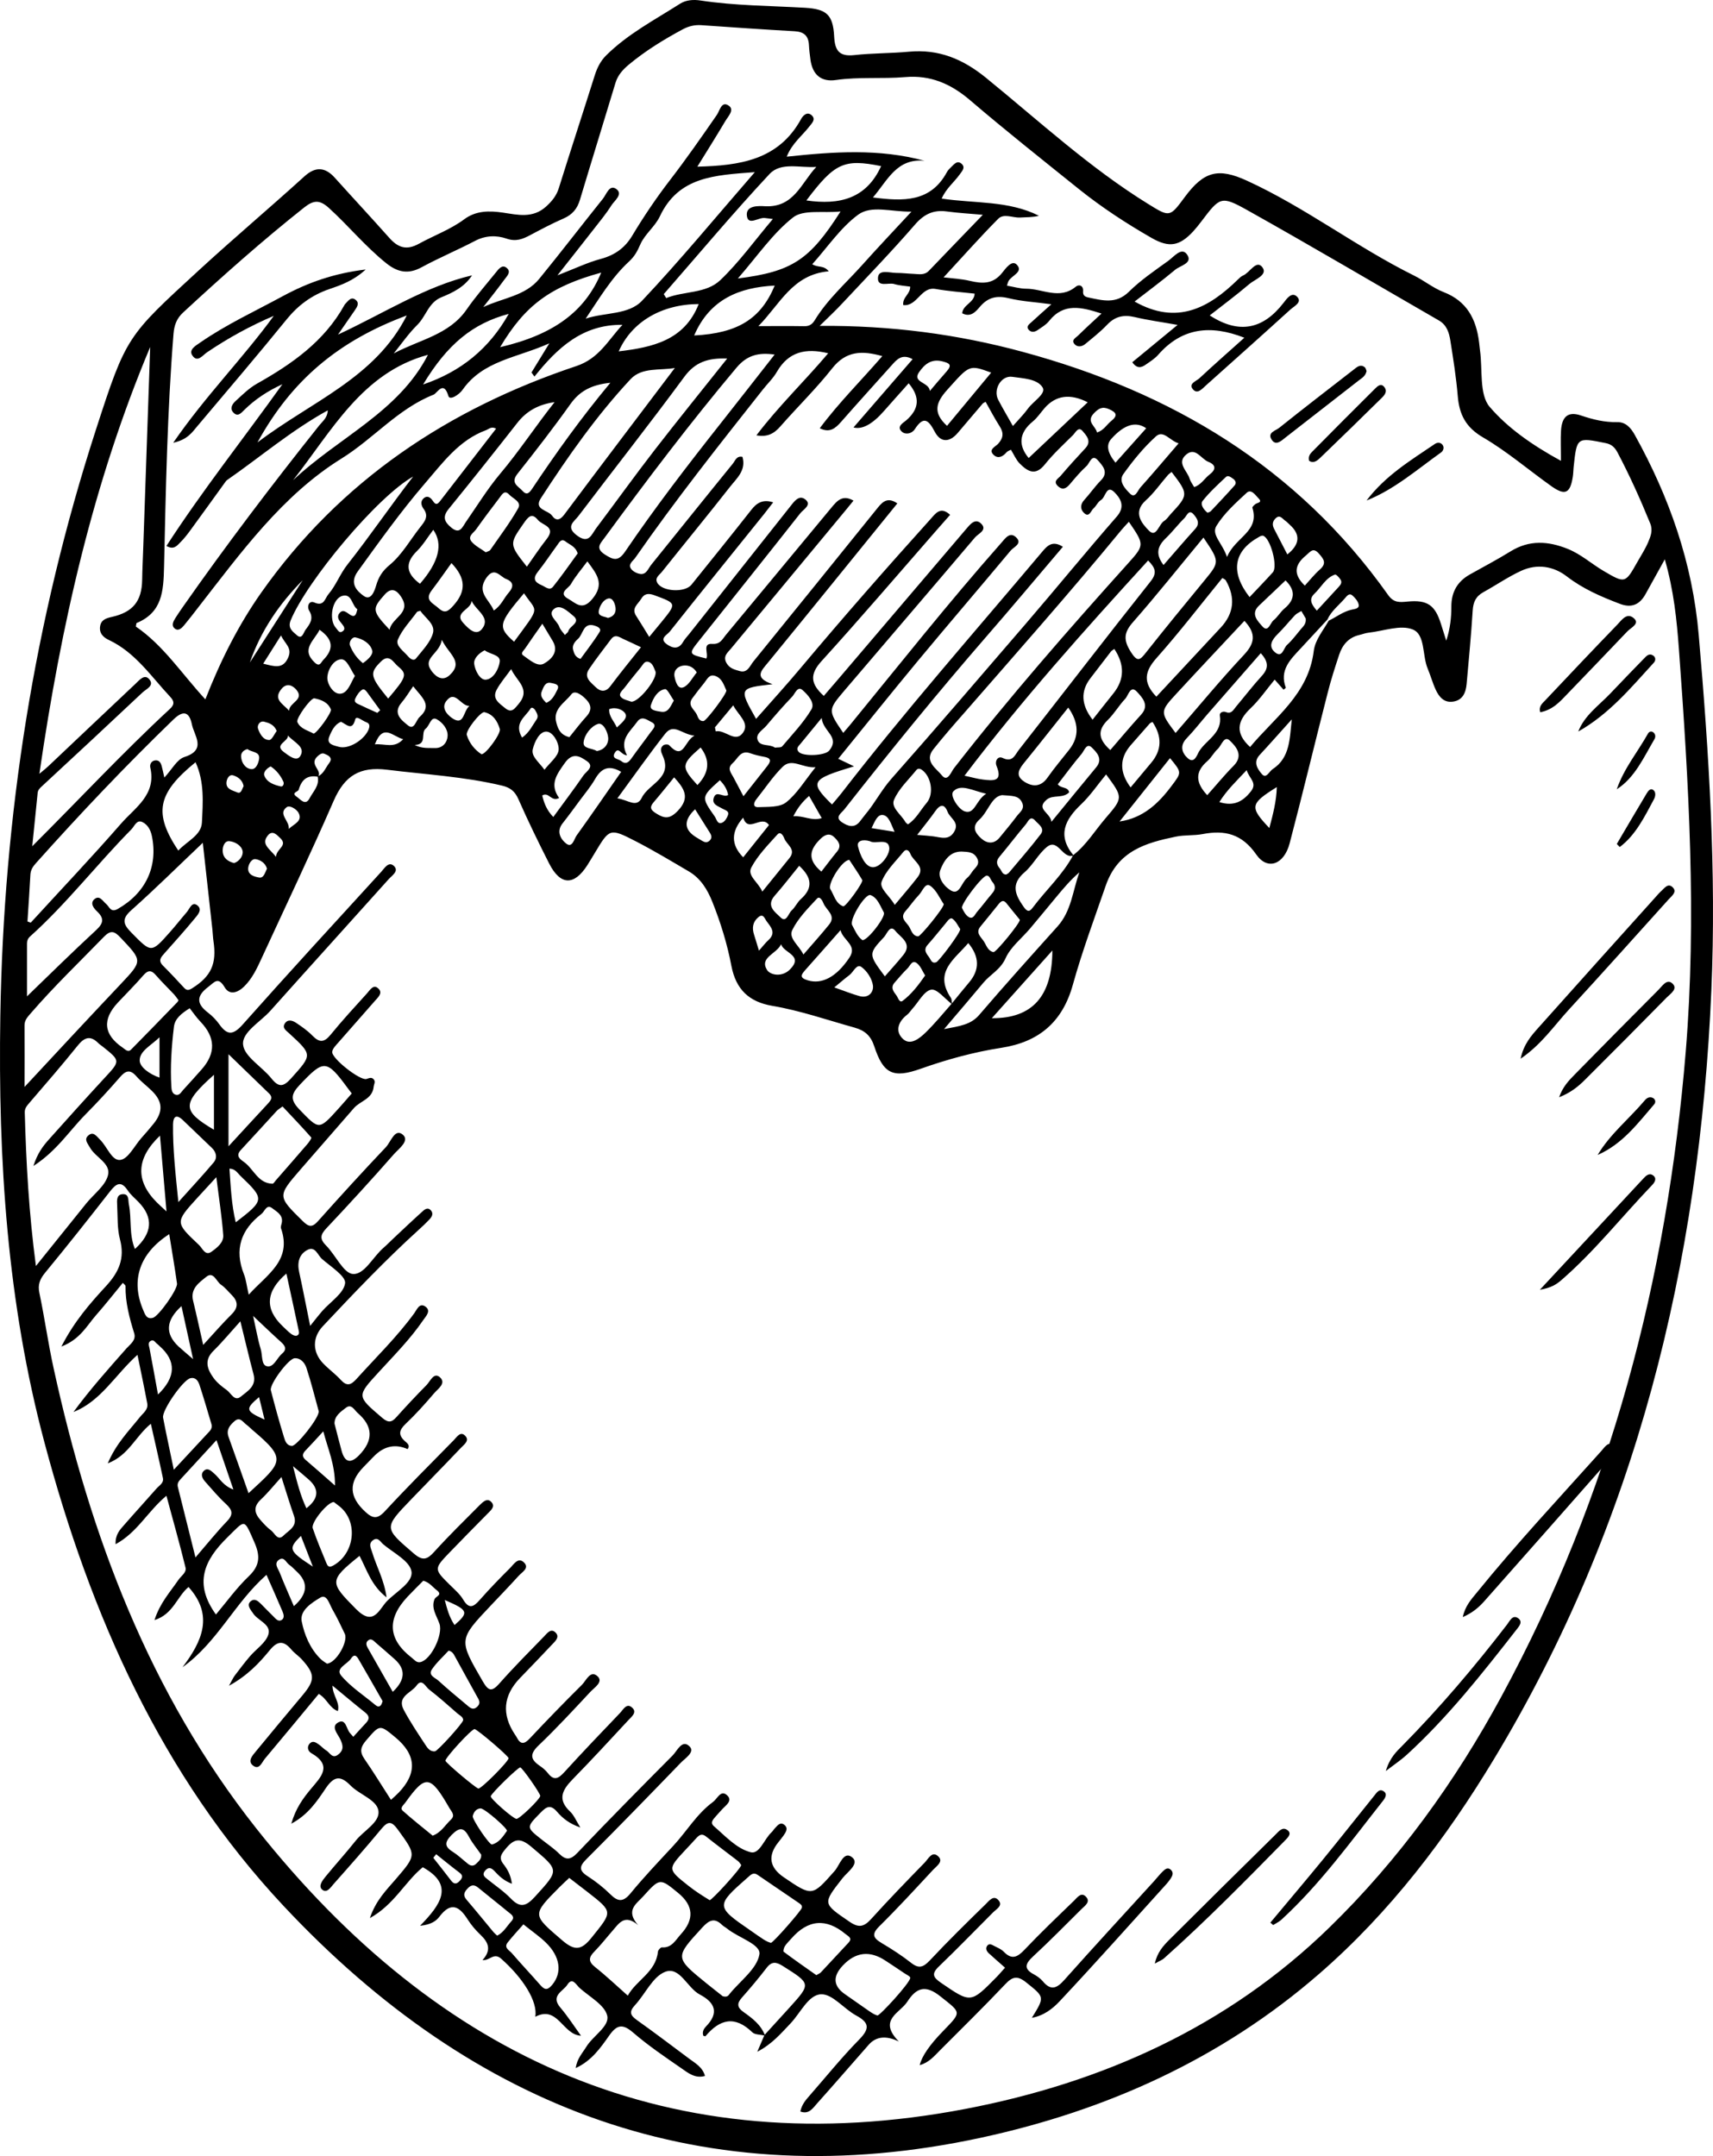 <svg width="89" height="112" viewBox="0 0 89 112" fill="none" xmlns="http://www.w3.org/2000/svg">
<g clip-path="url(#clip0_5484_496)">
<path d="M81.1 23.939C81.1 23.306 81.075 22.833 81.104 22.36C81.153 21.623 81.484 21.359 82.146 21.585C82.762 21.795 83.374 21.941 84.027 21.929C84.461 21.92 84.726 22.218 84.933 22.586C86.731 25.823 87.935 29.244 88.257 32.976C88.791 39.123 89.179 45.283 88.915 51.448C88.303 65.656 85.011 79.128 77.626 91.369C75.129 95.506 72.214 99.342 68.55 102.525C63.448 106.964 57.46 109.644 50.972 111.047C36.636 114.146 24.624 109.573 14.725 98.999C8.374 92.215 4.706 83.906 2.316 74.957C0.373 67.679 -0.103 60.267 0.017 52.763C0.187 42.36 1.779 32.218 4.979 22.335C6.563 17.444 6.6 17.473 10.338 14.035C12.137 12.381 14.006 10.806 15.813 9.165C16.388 8.641 16.892 8.67 17.401 9.24C18.339 10.283 19.299 11.313 20.233 12.364C20.684 12.867 21.122 13.017 21.767 12.661C22.549 12.23 23.396 11.928 24.124 11.388C24.728 10.94 25.414 10.94 26.13 11.045C26.895 11.158 27.676 11.359 28.371 10.731C28.673 10.454 28.9 10.186 29.028 9.789C29.644 7.82 30.285 5.865 30.905 3.901C31.029 3.515 31.203 3.168 31.488 2.883C32.617 1.761 34.019 1.032 35.338 0.19C35.64 -0.002 36.033 -0.032 36.401 0.027C38.2 0.299 40.019 0.299 41.83 0.404C42.938 0.471 43.281 0.76 43.339 1.891C43.377 2.64 43.612 2.946 44.385 2.862C45.328 2.757 46.283 2.774 47.226 2.686C48.764 2.544 50.013 3.055 51.225 4.039C53.987 6.288 56.612 8.716 59.656 10.597C60.776 11.288 60.772 11.296 61.562 10.228C62.55 8.897 63.295 8.7 64.796 9.391C67.826 10.781 70.485 12.837 73.467 14.315C73.992 14.575 74.463 14.964 75.005 15.174C76.208 15.639 76.696 16.568 76.845 17.77C76.861 17.913 76.878 18.051 76.894 18.193C77.035 19.194 76.845 20.488 77.395 21.133C78.329 22.226 79.591 23.114 81.1 23.939ZM16.524 40.35C15.974 40.25 15.676 40.484 15.519 41.025C15.486 41.138 15.102 41.175 15.416 41.389C15.602 41.514 15.867 41.883 16.082 41.473C16.264 41.121 16.615 40.807 16.503 40.334C16.814 40.208 16.909 39.89 17.095 39.651C17.277 39.421 17.153 39.287 16.954 39.199C16.814 39.136 16.739 39.077 16.52 39.266C16.011 39.71 16.768 40.007 16.524 40.35ZM49.463 52.164C49.099 51.892 48.686 51.356 48.38 51.41C48.008 51.481 47.727 52.047 47.408 52.398C47.313 52.503 47.239 52.629 47.131 52.712C46.647 53.081 46.49 53.6 46.937 53.99C47.317 54.316 47.78 53.939 48.094 53.634C48.574 53.165 49.004 52.641 49.451 52.13C49.748 51.766 50.046 51.393 50.348 51.037C50.908 50.378 50.894 49.696 50.307 48.989C49.612 49.819 48.496 50.48 49.401 51.833C49.459 51.917 49.443 52.051 49.463 52.16V52.164ZM55.761 44.421C56.451 43.889 56.894 43.135 57.452 42.49C58.362 41.435 58.349 41.422 57.468 40.229C57.034 40.752 56.658 41.318 56.178 41.774C55.331 42.578 54.913 43.395 55.777 44.438C55.194 44.647 54.979 43.52 54.392 43.998C53.941 44.362 53.668 44.94 53.226 45.317C52.502 45.941 52.746 46.481 53.185 47.109C53.391 47.402 53.503 47.356 53.668 47.134C54.355 46.217 55.215 45.443 55.761 44.417V44.421ZM68.976 32.176C68.509 32.678 68.037 33.185 67.57 33.692C67.041 34.261 66.462 34.814 66.805 35.723C66.809 35.74 66.739 35.782 66.689 35.828C66.545 35.664 66.4 35.501 66.226 35.304C65.8 35.819 65.432 36.359 64.969 36.799C64.266 37.465 64.171 38.093 64.949 38.805C66.218 37.276 67.98 36.075 68.257 33.818C68.331 33.227 68.749 32.754 69.034 32.243C69.435 32.05 69.787 31.765 70.233 31.669C70.378 31.636 70.626 31.619 70.593 31.418C70.564 31.242 70.415 31.066 70.274 30.941C70.097 30.777 69.972 30.97 69.869 31.087C69.559 31.443 69.17 31.736 68.968 32.18L68.976 32.176ZM39.717 105.737C39.502 105.687 39.221 105.703 39.084 105.569C38.179 104.69 37.397 104.887 36.653 105.775C36.641 105.791 36.575 105.758 36.541 105.75C36.471 105.549 36.57 105.385 36.674 105.276C37.381 104.556 37.141 104.02 36.359 103.61C35.698 103.262 35.322 102.131 34.553 102.433C33.912 102.684 33.527 103.58 32.994 104.158C32.688 104.489 32.725 104.677 33.08 104.929C33.994 105.578 34.887 106.256 35.785 106.926C36.111 107.173 36.5 107.37 36.628 107.839C36.115 107.986 35.752 107.684 35.396 107.437C34.544 106.847 33.68 106.265 32.894 105.586C32.353 105.121 32.055 105.167 31.654 105.737C31.199 106.382 30.736 107.052 29.913 107.429C29.979 106.935 30.265 106.65 30.463 106.323C30.814 105.75 31.675 105.26 31.55 104.715C31.422 104.15 30.628 103.731 30.111 103.266C29.938 103.111 29.739 102.68 29.475 103.103C29.26 103.442 28.586 103.668 29.111 104.284C29.495 104.736 29.822 105.243 30.186 105.75C29.223 105.699 28.987 104.154 27.812 104.765C27.945 103.97 27.176 102.755 26.039 101.75C25.65 101.407 25.456 101.859 25.067 101.821C25.559 101.285 25.365 100.888 24.959 100.502C24.715 100.272 24.492 100.008 24.31 99.728C23.876 99.037 23.442 98.76 22.834 99.56C22.665 99.786 22.404 99.979 21.825 100.038C22.875 98.961 23.645 97.931 21.966 96.997C21.048 97.743 20.481 98.94 19.216 99.64C19.534 98.706 20.084 98.174 20.572 97.605C21.647 96.352 21.631 96.369 20.676 95.05C20.353 94.606 20.171 94.577 19.816 95.004C19.009 95.98 18.17 96.926 17.33 97.873C17.177 98.044 16.979 98.375 16.731 98.153C16.528 97.969 16.756 97.68 16.909 97.491C17.425 96.859 17.975 96.256 18.484 95.615C18.898 95.092 19.745 94.665 19.663 94.07C19.584 93.496 18.678 93.228 18.211 92.751C17.69 92.219 17.355 92.261 16.929 92.889C16.479 93.555 16.024 94.258 15.135 94.736C15.362 93.94 15.743 93.421 16.148 92.935C16.677 92.303 17.301 91.717 16.169 91.067C16.003 90.971 15.92 90.741 16.106 90.557C16.264 90.406 16.421 90.523 16.557 90.615C16.698 90.707 16.805 90.846 16.95 90.929C17.14 91.042 17.264 91.39 17.578 91.139C17.884 90.896 17.822 90.64 17.665 90.322C17.533 90.054 17.161 89.669 17.603 89.459C17.975 89.284 17.996 89.82 18.186 90.029C18.232 90.083 18.281 90.138 18.356 90.222C18.587 89.97 18.79 89.74 19.001 89.518C19.191 89.321 19.22 89.154 18.976 88.961C18.426 88.525 17.889 88.069 17.273 87.562C17.293 88.111 17.674 88.429 17.554 88.886C17.107 88.722 16.991 88.237 16.561 87.994C15.635 89.112 14.705 90.238 13.766 91.356C13.605 91.545 13.473 91.972 13.142 91.712C12.848 91.482 13.121 91.189 13.29 90.984C14.093 90.004 14.907 89.032 15.718 88.065C16.375 87.282 16.375 86.968 15.689 86.21C15.519 86.021 15.3 85.883 15.139 85.691C14.742 85.222 14.428 85.217 14.014 85.724C13.46 86.402 12.852 87.043 11.897 87.571C12.062 87.273 12.116 87.148 12.195 87.043C12.451 86.708 12.703 86.369 12.976 86.051C13.303 85.665 13.812 85.343 13.944 84.903C14.105 84.359 13.357 84.187 13.121 83.764C13.109 83.739 13.084 83.722 13.067 83.697C12.96 83.53 12.827 83.341 13.034 83.174C13.229 83.019 13.398 83.161 13.543 83.303C13.762 83.521 13.973 83.747 14.196 83.961C14.312 84.074 14.44 84.254 14.618 84.162C14.796 84.066 14.742 83.861 14.676 83.706C14.407 83.073 14.126 82.445 13.845 81.808C12.187 83.266 11.306 85.305 9.482 86.608C10.516 85.247 11.111 83.902 9.796 82.441C9.197 82.931 9.003 83.856 8.027 84.158C8.304 83.278 8.837 82.705 9.271 82.068C9.412 81.863 9.701 81.687 9.639 81.432C9.338 80.2 8.99 78.978 8.647 77.7C7.671 78.513 7.129 79.614 6.005 80.217C5.984 79.723 6.224 79.472 6.443 79.225C6.997 78.588 7.568 77.968 8.126 77.332C8.267 77.168 8.519 77.043 8.465 76.783C8.271 75.862 8.06 74.949 7.837 73.961C7.034 74.618 6.687 75.602 5.599 76.017C6.034 74.987 6.695 74.334 7.266 73.617C7.435 73.404 7.712 73.228 7.65 72.901C7.497 72.085 7.324 71.268 7.142 70.38C5.984 71.415 5.248 72.788 3.817 73.349C4.673 72.181 5.624 71.117 6.571 70.045C6.77 69.823 7.084 69.622 6.972 69.258C6.724 68.458 6.509 67.654 6.522 66.804C6.522 66.766 6.46 66.729 6.381 66.641C5.905 67.219 5.459 67.788 4.979 68.332C4.504 68.877 4.161 69.576 3.189 69.949C3.871 68.621 4.69 67.696 5.513 66.804C6.178 66.079 6.497 65.372 6.232 64.375C6.083 63.81 6.121 63.194 6.087 62.604C6.075 62.357 6.046 62.03 6.406 62.034C6.712 62.034 6.654 62.348 6.695 62.558C6.848 63.316 6.695 64.12 7.01 64.882C7.911 64.067 7.98 63.26 7.216 62.461C7.022 62.256 6.795 62.076 6.642 61.846C6.286 61.31 6.034 61.486 5.715 61.892C4.607 63.311 3.491 64.723 2.345 66.113C2.072 66.448 1.952 66.733 2.048 67.172C2.32 68.471 2.502 69.79 2.788 71.088C4.686 79.777 7.77 87.969 13.311 94.975C22.797 106.968 34.933 112.462 50.158 109.552C57.266 108.191 63.762 105.293 69.067 100.13C72.677 96.616 75.613 92.546 78.015 88.111C83.668 77.684 86.612 66.431 87.583 54.635C88.158 47.654 87.74 40.673 87.228 33.704C87.116 32.201 86.967 30.694 86.496 29.056C86.107 29.755 85.801 30.312 85.491 30.869C85.185 31.418 84.755 31.598 84.151 31.363C83.184 30.995 82.249 30.593 81.406 29.944C80.715 29.408 79.855 29.274 79.036 29.651C78.354 29.965 77.726 30.4 77.064 30.765C76.679 30.978 76.539 31.28 76.514 31.724C76.436 32.992 76.311 34.261 76.2 35.526C76.158 35.978 76.001 36.372 75.497 36.447C75.034 36.519 74.769 36.209 74.595 35.832C74.43 35.476 74.327 35.091 74.174 34.726C73.888 34.039 74.058 32.963 73.4 32.699C72.76 32.44 71.879 32.783 71.101 32.867C70.936 32.884 70.779 32.951 70.614 32.988C70.068 33.118 69.749 33.495 69.58 34.002C69.361 34.663 69.145 35.333 68.976 36.008C68.31 38.608 67.686 41.217 67.004 43.809C66.714 44.915 65.854 45.229 65.271 44.391C64.527 43.319 63.638 43.106 62.484 43.328C62.025 43.416 61.541 43.365 61.087 43.462C59.528 43.784 58.08 44.195 57.452 45.999C56.861 47.708 56.228 49.404 55.744 51.142C55.203 53.102 53.97 54.128 52.035 54.429C50.596 54.651 49.199 55.036 47.826 55.522C46.403 56.025 45.895 55.79 45.423 54.354C45.241 53.801 44.935 53.533 44.402 53.382C42.975 52.985 41.574 52.495 40.11 52.248C38.919 52.042 38.237 51.402 38.001 50.179C37.786 49.044 37.443 47.93 37.013 46.854C36.756 46.213 36.409 45.635 35.801 45.275C34.883 44.735 33.969 44.186 33.027 43.7C31.683 43.01 31.67 43.03 30.91 44.299C30.777 44.517 30.649 44.735 30.513 44.948C29.826 46.02 29.115 45.999 28.536 44.865C27.974 43.759 27.432 42.645 26.932 41.51C26.75 41.096 26.502 40.911 26.084 40.811C24.12 40.342 22.11 40.233 20.117 39.986C18.691 39.806 17.905 40.3 17.339 41.594C16.144 44.337 14.858 47.034 13.605 49.752C13.357 50.292 13.109 50.832 12.679 51.251C12.36 51.561 11.93 51.72 11.674 51.289C11.331 50.711 11.145 51.02 10.818 51.268C10.185 51.745 10.206 52.151 10.818 52.612C11.037 52.779 11.24 52.993 11.401 53.219C11.81 53.789 12.112 53.776 12.604 53.227C14.978 50.556 17.392 47.93 19.803 45.292C19.977 45.103 20.192 44.722 20.469 44.986C20.742 45.25 20.37 45.476 20.2 45.664C18.153 47.947 16.094 50.217 14.051 52.503C13.534 53.085 12.563 53.617 12.629 54.266C12.691 54.89 13.613 55.409 14.101 56.021C14.486 56.502 14.725 56.46 15.122 56.021C16.23 54.785 16.251 54.806 15.011 53.667C14.866 53.533 14.659 53.407 14.787 53.186C14.932 52.934 15.184 53.001 15.374 53.127C15.676 53.328 15.982 53.541 16.235 53.801C16.59 54.166 16.838 54.166 17.173 53.755C17.777 53.014 18.426 52.31 19.067 51.603C19.224 51.431 19.402 51.1 19.663 51.356C19.907 51.59 19.629 51.82 19.472 52.001C18.844 52.725 18.207 53.433 17.578 54.157C17.45 54.304 17.285 54.463 17.26 54.635C17.215 54.974 18.707 56.146 19.038 56.05C19.175 56.012 19.299 55.937 19.414 56.067C19.526 56.192 19.427 56.322 19.414 56.456C19.348 57.101 18.712 57.185 18.385 57.566C17.463 58.63 16.537 59.685 15.614 60.749C14.407 62.143 14.415 62.139 15.726 63.429C16.024 63.722 16.206 63.789 16.516 63.441C17.678 62.139 18.852 60.853 20.051 59.589C20.308 59.316 20.51 58.605 20.919 58.935C21.308 59.249 20.725 59.668 20.477 59.944C19.328 61.255 18.149 62.541 16.954 63.81C16.636 64.149 16.603 64.362 16.946 64.706C17.438 65.2 17.851 66.151 18.339 66.18C18.939 66.218 19.381 65.28 19.935 64.811C20.084 64.685 20.221 64.538 20.365 64.404C20.878 63.923 21.387 63.437 21.908 62.968C22.044 62.842 22.222 62.666 22.404 62.897C22.528 63.056 22.429 63.224 22.309 63.349C22.135 63.533 21.953 63.705 21.763 63.877C20.014 65.464 18.385 67.177 16.768 68.898C16.222 69.48 16.226 70.238 16.789 70.824C17.078 71.126 17.43 71.377 17.711 71.687C18.025 72.026 18.232 71.951 18.517 71.637C19.534 70.51 20.626 69.451 21.523 68.219C21.66 68.031 21.788 67.671 22.081 67.859C22.429 68.085 22.131 68.366 21.986 68.58C21.317 69.559 20.481 70.401 19.683 71.272C18.521 72.537 18.529 72.516 19.857 73.651C20.175 73.923 20.349 73.894 20.601 73.609C21.106 73.044 21.627 72.491 22.16 71.951C22.354 71.754 22.536 71.268 22.851 71.54C23.206 71.854 22.755 72.139 22.561 72.369C22.086 72.926 21.598 73.471 21.068 73.973C20.729 74.296 20.684 74.543 21.039 74.865C21.134 74.953 21.333 75.075 21.176 75.276C20.531 74.991 19.945 75.119 19.419 75.661C19.241 75.841 19.067 76.025 18.889 76.205C18.095 77.022 18.141 77.759 18.98 78.534C19.361 78.885 19.605 78.927 19.993 78.509C21.159 77.248 22.371 76.038 23.574 74.815C23.731 74.656 23.922 74.321 24.174 74.589C24.414 74.84 24.103 75.045 23.942 75.217C23.09 76.113 22.222 76.997 21.366 77.885C19.923 79.384 19.944 79.363 21.503 80.703C21.97 81.105 22.206 81.009 22.569 80.602C23.326 79.769 24.128 78.982 24.922 78.186C25.096 78.014 25.331 77.776 25.555 78.056C25.733 78.278 25.489 78.467 25.336 78.626C24.686 79.287 24.033 79.945 23.388 80.615C22.532 81.503 22.536 81.503 23.384 82.34C23.624 82.579 23.893 82.805 24.062 83.09C24.372 83.613 24.608 83.475 24.93 83.107C25.431 82.537 25.96 81.993 26.498 81.457C26.696 81.26 26.928 80.854 27.238 81.18C27.511 81.465 27.122 81.666 26.948 81.859C26.477 82.378 25.989 82.885 25.505 83.396C23.814 85.184 23.826 85.171 25.075 87.328C25.365 87.83 25.538 87.918 25.948 87.449C26.692 86.608 27.486 85.812 28.271 85.004C28.437 84.832 28.635 84.547 28.888 84.832C29.074 85.046 28.855 85.251 28.701 85.41C28.143 86.005 27.577 86.591 27.01 87.177C26.142 88.082 26.056 89.057 26.754 90.104C26.787 90.15 26.82 90.196 26.845 90.247C27.043 90.636 27.242 90.611 27.527 90.305C28.412 89.363 29.314 88.433 30.231 87.525C30.459 87.299 30.674 86.725 31.054 87.085C31.356 87.374 30.877 87.667 30.67 87.889C29.789 88.835 28.908 89.786 27.974 90.678C27.527 91.109 27.548 91.386 28.027 91.717C28.189 91.825 28.346 91.955 28.466 92.11C28.784 92.521 29.012 92.395 29.318 92.06C30.265 91.021 31.236 90.004 32.208 88.99C32.382 88.81 32.564 88.421 32.865 88.727C33.105 88.965 32.799 89.191 32.642 89.363C31.687 90.393 30.732 91.428 29.748 92.433C29.223 92.973 28.941 93.471 29.619 94.104C29.822 94.296 29.938 94.589 30.153 94.933C29.582 94.736 29.231 94.451 28.945 94.12C28.606 93.727 28.4 93.84 28.09 94.158C27.341 94.928 27.325 94.912 28.135 95.552C28.441 95.795 28.776 96.017 29.053 96.294C29.404 96.641 29.64 96.624 29.996 96.252C31.625 94.543 33.283 92.864 34.949 91.189C35.189 90.946 35.437 90.339 35.822 90.716C36.128 91.013 35.603 91.327 35.371 91.57C33.75 93.249 32.125 94.92 30.475 96.57C30.099 96.943 30.062 97.161 30.529 97.462C30.951 97.734 31.356 98.053 31.712 98.404C32.121 98.811 32.39 98.806 32.77 98.341C33.465 97.496 34.222 96.7 34.97 95.896C35.673 95.142 36.198 94.225 37.046 93.605C37.273 93.438 37.443 92.965 37.765 93.249C38.1 93.542 37.703 93.781 37.509 93.999C37.397 94.124 37.282 94.246 37.17 94.376C37.042 94.526 36.88 94.686 37.1 94.874C37.695 95.389 38.27 96.03 39.002 96.218C39.465 96.336 39.705 95.527 40.089 95.18C40.151 95.125 40.188 95.046 40.251 94.983C40.383 94.845 40.528 94.631 40.734 94.782C40.982 94.962 40.829 95.18 40.697 95.368C40.614 95.481 40.528 95.59 40.437 95.703C39.877 96.404 39.973 97.01 40.726 97.521C42.21 98.53 42.194 98.513 43.368 97.186C43.625 96.897 43.827 96.114 44.278 96.486C44.675 96.813 44.026 97.244 43.773 97.567C42.731 98.903 42.736 98.869 44.137 99.828C44.613 100.155 44.882 100.1 45.254 99.694C46.159 98.693 47.098 97.726 48.041 96.758C48.231 96.566 48.429 96.114 48.76 96.445C49.025 96.708 48.653 96.943 48.479 97.131C47.561 98.12 46.647 99.116 45.688 100.063C45.27 100.477 45.365 100.67 45.804 100.934C46.333 101.248 46.854 101.583 47.338 101.964C47.735 102.278 47.966 102.198 48.301 101.847C49.244 100.842 50.224 99.878 51.212 98.915C51.386 98.743 51.638 98.396 51.899 98.739C52.101 99.003 51.766 99.171 51.597 99.342C50.662 100.276 49.744 101.227 48.793 102.14C48.384 102.529 48.467 102.713 48.905 103.011C50.439 104.058 50.427 104.074 51.77 102.709C51.923 102.554 52.064 102.383 52.217 102.215C51.919 101.951 51.642 101.713 51.373 101.466C51.266 101.365 51.192 101.227 51.282 101.089C51.386 100.929 51.535 101.022 51.651 101.084C51.824 101.172 52.019 101.252 52.151 101.386C52.569 101.821 52.862 101.671 53.23 101.281C54.061 100.406 54.938 99.569 55.806 98.731C55.967 98.576 56.174 98.262 56.426 98.534C56.67 98.798 56.373 98.991 56.203 99.158C55.364 99.991 54.537 100.833 53.672 101.633C53.276 102.002 53.164 102.27 53.718 102.563C53.888 102.655 54.057 102.776 54.181 102.923C54.603 103.434 54.917 103.283 55.306 102.843C56.84 101.122 58.403 99.426 59.958 97.722C60.111 97.554 60.247 97.374 60.408 97.219C60.524 97.106 60.669 96.972 60.838 97.135C60.991 97.286 60.913 97.445 60.818 97.592C60.756 97.684 60.685 97.776 60.611 97.86C58.763 99.903 56.931 101.96 55.045 103.97C54.698 104.338 54.239 104.707 53.611 104.82C54.293 103.718 54.268 103.748 53.317 102.981C52.858 102.613 52.602 102.676 52.225 103.078C51.125 104.238 49.984 105.36 48.851 106.495C48.545 106.801 48.264 107.148 47.784 107.278C47.892 106.817 48.3 106.224 49.008 105.498C49.988 104.493 49.934 104.564 48.859 103.706C48.082 103.086 47.611 103.254 47.143 103.978C46.759 104.577 45.593 104.925 46.701 106.051C46.042 105.73 45.521 105.784 45.138 106.214C44.245 107.228 43.364 108.25 42.463 109.255C42.239 109.502 42.033 109.858 41.582 109.686C41.656 109.326 41.859 109.091 42.062 108.861C42.913 107.889 43.728 106.876 44.633 105.955C45.192 105.385 45.179 105.075 44.48 104.698C43.844 104.351 43.248 103.572 42.657 103.597C41.999 103.622 41.59 104.569 41.069 105.113C40.581 105.624 40.13 106.172 39.345 106.583C39.523 106.177 39.622 105.946 39.717 105.716C40.151 105.243 40.581 104.765 41.015 104.292C42.144 103.044 42.136 103.053 40.676 102.131C40.337 101.918 40.106 101.868 39.833 102.219C39.423 102.755 38.989 103.27 38.543 103.773C38.274 104.079 38.299 104.284 38.63 104.518C39.084 104.841 39.539 105.176 39.746 105.741L39.717 105.737ZM28.528 17.841C26.845 18.595 25.096 18.729 24.029 20.254C23.864 20.492 23.372 20.823 23.297 20.572C23.049 19.734 22.714 20.425 22.528 20.501C20.688 21.225 19.406 22.787 17.74 23.822C14.668 25.727 12.513 28.713 10.297 31.556C10.057 31.866 9.817 32.18 9.565 32.482C9.441 32.628 9.267 32.808 9.073 32.645C8.891 32.49 9.003 32.281 9.11 32.109C9.23 31.921 9.358 31.732 9.486 31.548C11.748 28.319 14.13 25.183 16.586 22.1C16.76 21.883 17.016 21.703 17.029 21.317C15.118 22.372 13.522 23.742 11.802 24.935C11.757 24.965 11.723 25.015 11.69 25.061C11.095 25.882 10.508 26.707 9.908 27.523C9.743 27.75 9.569 27.976 9.371 28.172C9.205 28.336 9.04 28.583 8.647 28.361C10.528 25.459 12.666 22.766 14.672 19.96C13.927 20.3 13.262 20.731 12.687 21.3C12.526 21.46 12.352 21.669 12.129 21.434C11.922 21.221 12.071 20.986 12.232 20.84C12.583 20.517 12.931 20.17 13.336 19.939C15.159 18.913 16.843 17.745 17.897 15.844C17.909 15.819 17.926 15.794 17.947 15.777C18.099 15.622 18.253 15.375 18.496 15.593C18.683 15.756 18.546 15.957 18.434 16.12C18.195 16.472 17.951 16.824 17.562 17.381C20.026 16.233 22.102 14.872 24.525 14.303C24.132 14.91 23.533 15.199 22.925 15.446C22.263 15.718 22.135 16.43 21.684 16.874C21.23 17.322 20.862 17.858 20.456 18.361C21.776 17.649 23.326 17.402 24.24 16.083C24.703 15.413 25.245 14.797 25.757 14.161C25.898 13.985 26.076 13.738 26.299 13.897C26.601 14.114 26.332 14.349 26.196 14.537C25.844 15.019 25.472 15.484 25.108 15.953C26.117 15.475 27.287 15.379 28.015 14.487C29.136 13.114 30.215 11.707 31.323 10.325C31.513 10.09 31.666 9.55 32.03 9.826C32.382 10.094 31.923 10.421 31.761 10.676C31.493 11.103 31.166 11.497 30.856 11.895C30.281 12.632 29.698 13.369 28.962 14.303C29.872 13.951 30.529 13.633 31.216 13.449C31.935 13.256 32.464 12.883 32.845 12.247C33.444 11.246 34.118 10.253 34.805 9.361C35.657 8.256 36.45 7.117 37.244 5.969C37.397 5.747 37.484 5.232 37.856 5.484C38.183 5.701 37.827 6.045 37.683 6.292C37.207 7.096 36.707 7.887 36.231 8.658C38.394 8.599 40.441 8.34 41.623 6.179C41.722 5.999 41.942 5.777 42.173 5.99C42.401 6.2 42.186 6.396 42.049 6.572C41.669 7.062 41.148 7.448 40.875 8.139C43.319 7.879 45.675 7.711 48.037 8.352C46.585 8.21 46.122 9.366 45.353 10.258C46.932 10.459 48.351 10.517 49.203 8.93C49.256 8.834 49.343 8.754 49.422 8.675C49.579 8.524 49.748 8.298 49.98 8.528C50.162 8.712 49.984 8.888 49.873 9.047C49.579 9.462 49.153 9.789 48.926 10.316C50.658 10.576 52.399 10.412 53.978 11.208C53.648 11.296 53.321 11.279 52.998 11.3C52.614 11.321 52.155 11.07 51.861 11.367C50.89 12.347 49.972 13.386 49.025 14.408C49.463 14.462 49.939 14.483 50.398 14.592C51.034 14.742 51.584 14.768 52.056 14.186C52.246 13.951 52.573 13.474 52.833 13.754C53.181 14.123 52.569 14.307 52.403 14.592C52.366 14.659 52.349 14.738 52.316 14.839C52.668 14.898 52.99 14.998 53.317 14.998C54.173 14.998 55.05 15.588 55.893 14.893C56.062 14.751 56.298 14.839 56.273 15.124C56.253 15.358 56.377 15.417 56.55 15.454C57.282 15.605 57.981 15.815 58.651 15.157C59.267 14.55 59.995 14.056 60.698 13.549C60.987 13.344 61.384 12.816 61.669 13.214C62 13.671 61.322 13.792 61.062 14.01C60.355 14.6 59.614 15.149 58.949 15.664C61.144 16.908 62.803 16.003 64.32 14.516C64.399 14.437 64.486 14.353 64.585 14.311C64.936 14.165 65.271 13.47 65.585 13.88C65.891 14.282 65.201 14.508 64.911 14.755C64.229 15.337 63.505 15.873 62.852 16.384C64.39 17.385 65.635 17.092 66.685 15.735C66.842 15.534 67.124 15.107 67.413 15.438C67.653 15.71 67.231 15.911 67.045 16.078C65.59 17.402 64.122 18.708 62.658 20.019C62.455 20.199 62.203 20.517 61.963 20.203C61.752 19.927 62.153 19.797 62.315 19.651C63.08 18.939 63.865 18.248 64.651 17.544C62.898 16.857 61.409 17.021 60.177 18.428C59.995 18.637 59.747 18.788 59.519 18.947C59.292 19.11 59.06 19.152 58.829 18.817C59.569 18.21 60.305 17.599 61.182 16.878C60.313 16.723 59.627 16.631 58.957 16.472C58.386 16.338 57.936 16.43 57.522 16.87C57.175 17.234 56.774 17.548 56.385 17.871C56.224 18.005 55.996 18.047 55.843 17.892C55.624 17.666 55.897 17.548 56.017 17.427C56.393 17.058 56.782 16.702 57.229 16.288C56.191 15.953 55.269 15.714 54.504 16.677C54.351 16.87 54.119 17.004 53.912 17.146C53.764 17.251 53.582 17.28 53.453 17.138C53.288 16.954 53.482 16.836 53.594 16.732C53.892 16.455 54.198 16.187 54.624 15.806C53.764 15.689 53.073 15.655 52.407 15.492C51.791 15.341 51.336 15.442 50.919 15.928C50.7 16.183 50.439 16.506 49.992 16.275C50.026 15.823 50.621 15.731 50.638 15.253C49.939 15.174 49.269 15.128 48.611 15.011C47.846 14.872 47.66 15.932 46.928 15.848C46.875 15.442 47.305 15.274 47.288 14.889C47.007 14.847 46.722 14.835 46.461 14.755C46.159 14.663 45.56 14.952 45.618 14.399C45.663 13.985 46.217 14.173 46.56 14.177C46.866 14.177 47.172 14.215 47.478 14.227C47.751 14.24 48.032 14.307 48.264 14.064C49.17 13.118 50.083 12.175 51.063 11.158C50.398 11.099 49.798 11.066 49.203 10.986C48.508 10.89 48.02 11.112 47.54 11.665C46.325 13.068 45.035 14.399 43.765 15.756C43.422 16.125 43.054 16.468 42.587 16.928C46.292 16.903 49.744 17.36 53.131 18.277C60.834 20.362 67.392 24.236 72.123 30.911C72.416 31.326 72.726 31.288 73.132 31.25C74.165 31.15 74.562 31.435 74.868 32.419C74.947 32.674 75.03 32.93 75.141 33.282C75.352 32.632 75.406 32.071 75.406 31.506C75.406 30.752 75.72 30.208 76.365 29.843C77.072 29.445 77.792 29.069 78.482 28.642C79.458 28.038 80.438 28.105 81.451 28.512C82.138 28.788 82.683 29.286 83.308 29.655C84.433 30.317 84.441 30.308 85.065 29.203C85.26 28.859 85.479 28.524 85.632 28.164C85.756 27.867 85.888 27.561 85.739 27.193C85.226 25.936 84.672 24.705 84.04 23.507C83.899 23.244 83.738 23.08 83.419 23.017C81.923 22.716 81.923 22.703 81.757 24.286C81.741 24.454 81.741 24.625 81.712 24.793C81.575 25.631 81.311 25.756 80.612 25.262C79.425 24.42 78.309 23.457 77.056 22.724C76.154 22.201 75.815 21.531 75.737 20.559C75.658 19.605 75.505 18.654 75.356 17.703C75.29 17.289 75.174 16.883 74.753 16.644C71.432 14.73 68.132 12.778 64.787 10.907C63.439 10.153 63.373 10.241 62.422 11.497C62.286 11.677 62.145 11.853 61.992 12.021C61.285 12.783 60.748 12.883 59.838 12.364C58.523 11.61 57.253 10.781 56.071 9.835C54.169 8.306 52.254 6.79 50.398 5.203C49.401 4.353 48.347 3.892 47.032 4.005C45.837 4.106 44.633 3.984 43.434 4.156C42.657 4.269 42.215 3.88 42.107 3.097C42.074 2.845 42.041 2.59 42.029 2.339C42.004 1.857 41.768 1.652 41.288 1.623C39.672 1.535 38.059 1.417 36.442 1.308C36.099 1.283 35.776 1.359 35.475 1.522C34.486 2.054 33.531 2.64 32.667 3.36C32.361 3.616 32.105 3.896 31.98 4.298C31.369 6.325 30.74 8.348 30.132 10.375C29.992 10.848 29.735 11.149 29.289 11.346C28.701 11.602 28.131 11.903 27.564 12.205C27.163 12.418 26.812 12.569 26.311 12.393C25.799 12.217 25.228 12.226 24.686 12.511C23.768 12.992 22.813 13.39 21.904 13.884C21.213 14.261 20.659 14.148 20.064 13.671C18.984 12.804 18.108 11.732 17.091 10.806C16.623 10.383 16.313 10.379 15.817 10.768C13.638 12.494 11.562 14.341 9.519 16.229C9.176 16.543 9.052 16.895 9.015 17.339C8.692 21.372 8.614 25.417 8.523 29.458C8.494 30.731 8.42 31.816 7.1 32.364C7.076 32.377 7.08 32.456 7.059 32.549C8.486 33.52 9.441 34.998 10.669 36.33C11.463 34.303 12.389 32.469 13.576 30.781C17.694 24.948 23.309 21.233 29.95 19.014C31.129 18.62 31.596 17.67 32.34 16.874C30.265 16.845 28.95 18.08 27.767 19.563C27.717 19.491 27.664 19.42 27.614 19.349C27.883 18.909 28.156 18.465 28.54 17.837L28.528 17.841ZM42.798 36.154C43.033 35.882 43.269 35.61 43.501 35.338C45.725 32.724 47.95 30.116 50.178 27.503C50.398 27.247 50.671 26.878 50.993 27.218C51.299 27.54 50.824 27.724 50.658 27.917C48.405 30.576 46.13 33.223 43.868 35.878C43.008 36.891 43.017 36.9 43.811 38.072C43.926 37.938 44.034 37.817 44.141 37.687C46.742 34.508 49.294 31.288 52.014 28.21C52.234 27.963 52.477 27.578 52.821 27.942C53.11 28.248 52.668 28.415 52.515 28.595C50.91 30.518 49.281 32.415 47.681 34.341C46.292 36.016 44.931 37.716 43.55 39.416C43.856 39.563 44.084 39.672 44.373 39.81C42.12 40.484 42.041 40.623 43.228 41.791C43.389 41.598 43.558 41.41 43.711 41.213C47.036 36.916 50.629 32.842 54.123 28.692C54.388 28.378 54.657 28.043 55.223 28.403C53.863 30.003 52.548 31.573 51.204 33.118C48.678 36.029 46.246 39.019 43.864 42.05C43.715 42.239 43.343 42.453 43.753 42.721C44.034 42.905 44.365 43.039 44.654 42.7C44.762 42.57 44.857 42.427 44.964 42.302C45.456 41.72 45.791 41.045 46.316 40.451C48.661 37.8 50.968 35.103 53.28 32.419C54.876 30.564 56.422 28.667 58.031 26.824C58.494 26.292 58.192 25.861 57.898 25.568C57.485 25.157 57.444 25.832 57.204 25.974C57.042 26.066 56.96 26.284 56.815 26.41C56.675 26.531 56.592 26.904 56.323 26.648C56.129 26.468 56.112 26.209 56.331 25.974C56.633 25.643 56.889 25.266 57.204 24.948C57.626 24.521 57.262 24.169 57.051 23.922C56.728 23.545 56.617 24.064 56.451 24.211C56.141 24.491 55.868 24.818 55.595 25.141C55.409 25.363 55.219 25.488 54.967 25.254C54.69 24.998 54.983 24.86 55.103 24.722C55.521 24.228 55.959 23.75 56.398 23.277C56.736 22.909 56.431 22.611 56.245 22.389C56.025 22.134 55.877 22.473 55.744 22.607C55.244 23.101 54.723 23.579 54.285 24.127C53.788 24.751 53.379 24.479 52.978 24.077C52.788 23.884 52.676 23.608 52.523 23.361C52.432 23.411 52.345 23.436 52.296 23.495C52.109 23.717 51.866 23.842 51.642 23.646C51.32 23.357 51.717 23.206 51.853 23.059C52.126 22.762 52.159 22.498 51.944 22.155C51.679 21.74 51.448 21.3 51.208 20.873C51.113 20.928 51.084 20.936 51.063 20.957C50.625 21.472 50.191 21.987 49.753 22.498C49.331 22.988 48.868 23.001 48.566 22.427C48.235 21.799 47.983 21.594 47.528 22.297C47.371 22.536 47.04 22.595 46.854 22.423C46.56 22.155 46.937 21.962 47.077 21.841C47.764 21.246 47.817 20.635 47.21 19.91C46.78 20.396 46.345 20.873 45.924 21.355C45.32 22.042 44.793 22.325 44.344 22.205C45.378 21.012 46.391 19.843 47.416 18.658C46.866 18.361 46.602 18.666 46.333 18.968C45.452 19.952 44.563 20.932 43.691 21.924C43.397 22.255 43.108 22.502 42.591 22.247C43.583 20.915 44.737 19.776 45.841 18.499C44.782 18.202 43.959 18.223 43.24 19.131C42.405 20.191 41.433 21.137 40.544 22.151C40.221 22.519 39.878 22.72 39.299 22.615C40.457 21.091 41.805 19.801 43.029 18.352C41.851 18.063 40.966 18.277 40.366 19.311C40.172 19.651 39.878 19.927 39.634 20.237C37.368 23.105 35.094 25.97 33.002 28.981C32.886 29.148 32.609 29.307 32.791 29.554C32.894 29.693 33.114 29.802 33.291 29.818C33.585 29.843 33.68 29.534 33.829 29.345C35.243 27.595 36.649 25.836 38.071 24.09C38.195 23.939 38.266 23.662 38.576 23.733C38.778 24.433 38.274 24.848 37.927 25.291C36.765 26.774 35.566 28.231 34.391 29.705C34.267 29.864 34.007 30.011 34.147 30.27C34.395 30.735 35.578 30.802 35.925 30.375C36.967 29.081 38.009 27.791 39.035 26.485C39.32 26.12 39.634 25.924 40.172 26.095C39.998 26.322 39.849 26.514 39.696 26.707C38.059 28.742 36.417 30.769 34.796 32.812C34.664 32.98 34.226 33.168 34.644 33.466C34.933 33.671 35.255 33.759 35.491 33.344C35.574 33.198 35.694 33.076 35.801 32.942C37.55 30.735 39.299 28.533 41.044 26.326C41.255 26.058 41.512 25.677 41.846 25.949C42.194 26.229 41.731 26.468 41.578 26.665C39.837 28.876 38.08 31.07 36.326 33.273C35.764 33.977 35.772 33.985 36.699 34.207C36.823 33.956 36.471 33.411 37.005 33.449C37.426 33.478 37.526 33.206 37.708 32.988C39.543 30.781 41.371 28.575 43.203 26.363C43.492 26.016 43.778 25.677 44.344 26.007C44.108 26.296 43.902 26.552 43.687 26.807C41.785 29.102 39.878 31.397 37.976 33.696C37.811 33.897 37.55 34.081 37.74 34.433C37.898 34.722 38.166 34.785 38.431 34.86C38.836 34.977 38.956 34.596 39.134 34.374C41.264 31.757 43.381 29.127 45.502 26.502C45.783 26.158 46.044 25.752 46.622 26.15C44.373 28.922 42.148 31.673 39.907 34.412C39.56 34.839 39.142 35.199 40.139 35.543C38.386 35.744 38.382 35.752 39.283 37.343C40.077 36.439 40.871 35.572 41.623 34.672C43.811 32.063 46.056 29.508 48.334 26.979C48.611 26.673 48.859 26.28 49.364 26.744C49.116 27.025 48.876 27.297 48.636 27.57C46.656 29.835 44.7 32.126 42.678 34.349C42.049 35.044 42.124 35.535 42.794 36.142L42.798 36.154ZM2.048 40.195C2.337 39.953 2.424 39.886 2.502 39.81C4.012 38.382 5.521 36.95 7.034 35.526C7.229 35.346 7.489 35.007 7.733 35.262C8.06 35.61 7.601 35.786 7.406 35.97C5.67 37.603 3.925 39.228 2.172 40.849C2.06 40.949 1.973 41.041 1.957 41.184C1.861 42.109 1.771 43.035 1.675 43.96C4.099 41.544 6.373 39.098 8.825 36.828C9.069 36.602 9.065 36.435 8.845 36.2C7.853 35.141 7.03 33.893 5.662 33.248C5.364 33.11 5.141 32.892 5.203 32.523C5.26 32.193 5.517 32.113 5.815 32.046C6.914 31.799 7.369 31.221 7.386 30.12C7.394 29.584 7.423 29.048 7.44 28.508C7.559 25.015 7.679 21.522 7.803 18.026C4.843 25.065 3.176 32.431 2.048 40.183V40.195ZM1.733 60.577C1.944 59.911 2.234 59.534 2.544 59.187C3.499 58.119 4.458 57.051 5.43 56C6.261 55.103 6.269 55.112 5.318 54.354C5.252 54.3 5.178 54.258 5.12 54.199C4.706 53.776 4.392 53.872 4.036 54.316C3.226 55.325 2.378 56.301 1.535 57.281C1.403 57.436 1.278 57.57 1.287 57.792C1.357 60.405 1.502 63.014 1.866 65.765C2.804 64.597 3.644 63.55 4.483 62.512C4.872 62.03 5.459 61.611 5.608 61.063C5.781 60.43 4.946 60.125 4.665 59.597C4.557 59.4 4.359 59.199 4.574 58.998C4.847 58.743 5.016 59.027 5.19 59.195C5.566 59.555 5.81 60.321 6.257 60.254C6.662 60.196 6.981 59.534 7.332 59.132C7.555 58.881 7.779 58.625 7.99 58.362C8.486 57.738 8.453 57.214 7.886 56.661C7.626 56.406 7.328 56.188 7.088 55.912C6.753 55.526 6.522 55.619 6.224 55.966C5.653 56.624 5.062 57.264 4.45 57.884C3.602 58.739 2.949 59.79 1.729 60.573L1.733 60.577ZM1.427 47.867C1.485 47.888 1.539 47.909 1.597 47.93C3.164 46.217 4.764 44.534 6.29 42.783C7.014 41.954 8.134 41.288 7.808 39.869C7.774 39.718 7.853 39.521 8.068 39.5C8.279 39.479 8.358 39.634 8.403 39.806C8.448 39.961 8.477 40.12 8.539 40.392C8.928 39.978 9.193 39.45 9.581 39.324C10.756 38.952 10.086 38.21 9.97 37.633C9.859 37.08 9.598 36.812 9.023 37.364C6.538 39.764 4.169 42.264 1.866 44.84C1.709 45.015 1.597 45.183 1.58 45.426C1.535 46.238 1.481 47.051 1.427 47.863V47.867ZM58.647 27.109C58.51 27.26 58.374 27.398 58.254 27.544C55.595 30.777 52.821 33.91 50.071 37.063C49.533 37.674 48.996 38.29 48.491 38.926C47.995 39.55 48.661 39.927 48.93 40.271C49.232 40.656 49.413 40.103 49.558 39.915C52.428 36.23 55.496 32.724 58.614 29.261C59.474 28.306 59.457 28.29 58.651 27.105L58.647 27.109ZM1.398 51.762C2.564 50.635 3.764 49.454 5 48.311C5.372 47.964 5.426 47.712 5.05 47.352C4.876 47.189 4.653 46.917 4.913 46.703C5.178 46.489 5.339 46.812 5.525 46.967C5.69 47.109 5.748 47.423 6.116 47.218C7.564 46.393 8.213 45.028 7.894 43.445C7.828 43.11 7.671 42.834 7.398 42.704C7.1 42.561 6.989 42.917 6.828 43.081C5.033 44.898 3.466 46.938 1.564 48.646C1.444 48.751 1.403 48.876 1.403 49.015C1.403 49.965 1.403 50.916 1.403 51.762H1.398ZM39.213 8.943C37.137 9.102 35.255 9.165 34.28 11.246C34.032 11.769 33.502 12.163 33.271 12.691C33.114 13.046 32.981 13.306 32.684 13.583C31.77 14.424 31.137 15.505 30.43 16.552C31.435 16.217 32.654 16.367 33.362 15.618C35.342 13.52 37.182 11.284 39.217 8.943H39.213ZM1.278 56.46C2.978 54.63 4.624 52.863 6.282 51.108C7.419 49.902 7.406 49.915 6.261 48.705C5.943 48.365 5.748 48.307 5.401 48.663C4.127 49.974 2.813 51.234 1.613 52.62C1.448 52.813 1.27 52.985 1.274 53.269C1.283 54.333 1.274 55.397 1.274 56.46H1.278ZM10.533 43.784C9.205 45.045 8.047 46.192 6.832 47.273C6.307 47.737 6.393 48.01 6.832 48.453C7.865 49.5 7.849 49.526 8.833 48.416C9.131 48.081 9.408 47.725 9.701 47.386C9.854 47.21 9.97 46.816 10.247 47.026C10.549 47.256 10.251 47.549 10.09 47.746C9.59 48.353 9.065 48.935 8.544 49.521C8.366 49.722 8.2 49.894 8.465 50.158C8.841 50.535 9.205 50.924 9.569 51.318C9.714 51.477 9.83 51.435 9.995 51.33C10.971 50.715 11.268 50.062 11.091 48.893C11.062 48.696 11.058 48.5 11.037 48.303C10.876 46.85 10.714 45.397 10.537 43.788L10.533 43.784ZM59.652 29.115C56.352 32.724 53.102 36.347 50.112 40.296C50.489 40.375 50.778 40.463 51.076 40.497C51.584 40.556 52.122 40.627 51.775 39.785C51.675 39.542 51.837 39.249 52.097 39.375C52.618 39.626 52.734 39.207 52.937 38.952C55.223 36.033 57.485 33.093 59.788 30.191C60.152 29.73 59.991 29.471 59.652 29.115ZM40.246 18.419C39.403 18.298 38.812 18.453 38.27 19.094C35.867 21.954 33.614 24.927 31.406 27.942C31.191 28.235 30.914 28.478 31.431 28.809C31.877 29.094 32.125 29.173 32.481 28.65C34.044 26.351 35.739 24.148 37.464 21.966C38.382 20.806 39.287 19.642 40.246 18.419ZM33.163 100.012C32.452 99.401 32.158 99.916 31.828 100.293C31.513 100.653 31.22 101.034 30.885 101.373C30.587 101.675 30.55 101.888 30.918 102.182C31.488 102.634 32.018 103.136 32.617 103.668C33.064 102.856 34.073 102.454 34.184 101.382C34.193 101.298 34.325 101.156 34.387 101.16C34.904 101.202 35.102 100.775 35.375 100.477C36.081 99.707 36.036 98.993 35.239 98.337C34.288 97.554 34.284 97.55 33.415 98.513C33.068 98.898 32.473 99.234 33.159 100.012H33.163ZM47.358 10.995C46.283 11.007 45.274 10.647 44.584 11.154C43.666 11.832 42.992 12.845 42.202 13.725C42.504 13.922 42.789 13.758 43.058 14.094C41.173 14.253 40.515 15.819 39.403 16.941C40.288 16.941 41.036 16.933 41.789 16.945C42.045 16.95 42.198 16.849 42.33 16.635C42.996 15.542 43.955 14.705 44.795 13.767C45.589 12.879 46.411 12.012 47.354 10.995H47.358ZM35.069 19.114C34.288 19.257 33.358 19.064 32.766 19.692C30.996 21.589 29.508 23.713 28.098 25.886C27.713 26.481 28.474 26.493 28.681 26.786C28.888 27.079 29.099 27.029 29.326 26.719C31.228 24.173 33.151 21.644 35.065 19.11L35.069 19.114ZM34.486 15.279C34.528 15.346 34.573 15.417 34.614 15.484C35.537 15.111 36.674 15.262 37.418 14.558C38.402 13.624 39.208 12.494 40.155 11.376C39.944 11.351 39.841 11.338 39.742 11.325C39.415 11.279 38.886 11.736 38.807 11.229C38.721 10.651 39.428 10.697 39.754 10.714C41.255 10.789 41.632 9.495 42.413 8.67C41.565 8.733 40.577 8.402 39.982 9.039C38.092 11.062 36.31 13.193 34.486 15.279ZM37.782 18.625C36.781 18.587 36.115 18.813 35.557 19.571C33.759 22.012 31.881 24.395 30.049 26.811C29.834 27.096 29.363 27.356 29.971 27.812C30.595 28.281 30.728 27.77 30.972 27.444C31.985 26.095 32.969 24.726 33.998 23.394C35.214 21.824 36.463 20.283 37.778 18.629L37.782 18.625ZM25.77 22.264C25.522 22.134 25.398 22.293 25.249 22.347C23.839 22.867 22.995 24.052 22.061 25.132C20.816 26.581 19.708 28.135 18.587 29.684C18.141 30.304 18.538 30.698 18.898 30.957C19.294 31.242 19.472 30.639 19.534 30.442C19.671 29.969 19.857 29.668 20.262 29.332C20.891 28.809 21.312 28.043 21.833 27.385C22.065 27.092 22.297 26.82 22.003 26.426C21.887 26.267 21.829 26.045 22.011 25.886C22.218 25.706 22.387 25.865 22.495 26.028C22.631 26.234 22.722 26.213 22.859 26.037C23.826 24.785 24.794 23.532 25.774 22.268L25.77 22.264ZM21.134 16.388C17.599 17.699 15.151 19.747 13.377 22.984C16.189 20.844 19.489 19.642 21.134 16.388ZM62.526 27.925C61.273 29.437 60.102 30.911 58.862 32.322C58.378 32.871 58.366 33.256 58.754 33.868C59.102 34.42 59.234 34.286 59.544 33.893C60.537 32.637 61.554 31.397 62.571 30.162C63.373 29.186 63.381 29.19 62.526 27.925ZM37.55 103.698C37.803 103.769 37.856 103.643 37.918 103.564C38.468 102.894 39.328 102.274 39.456 101.524C39.547 101.005 38.365 100.661 37.786 100.192C37.699 100.121 37.596 100.071 37.517 99.996C37.116 99.598 36.835 99.753 36.492 100.125C35.057 101.687 35.044 101.679 36.715 103.036C37.017 103.283 37.327 103.517 37.55 103.698ZM60.082 36.188C61.198 34.986 62.306 33.797 63.419 32.607C64.111 31.867 64.2 31.048 63.687 30.149C63.663 30.107 63.605 30.086 63.51 30.023C62.377 31.414 61.281 32.842 60.086 34.186C59.474 34.873 59.362 35.447 60.078 36.188H60.082ZM12.129 77.386C11.827 76.511 11.562 75.736 11.248 74.811C10.557 75.56 9.958 76.214 9.358 76.867C9.259 76.972 9.201 77.093 9.242 77.248C9.536 78.412 9.825 79.576 10.156 80.904C10.777 80.184 11.264 79.576 11.798 79.019C12.141 78.663 12.071 78.433 11.74 78.127C11.351 77.767 11.004 77.357 10.652 76.959C10.52 76.808 10.409 76.599 10.57 76.427C10.785 76.201 10.967 76.406 11.136 76.553C11.426 76.804 11.595 77.185 12.129 77.378V77.386ZM49.054 53.458C49.897 53.299 50.447 53.223 50.877 52.721C52.209 51.167 53.577 49.647 54.946 48.123C55.666 47.323 55.732 46.276 56.079 45.317C55.612 45.715 55.24 46.163 54.867 46.611C54.421 47.151 53.974 47.691 53.524 48.227C53.09 48.742 52.511 49.186 52.246 49.777C51.977 50.376 51.452 50.614 51.088 51.054C50.464 51.804 49.831 52.541 49.054 53.454V53.458ZM9.275 51.959C9.197 51.858 9.122 51.741 9.032 51.645C8.726 51.318 8.399 51.004 8.105 50.665C7.87 50.388 7.696 50.38 7.448 50.665C7.026 51.155 6.567 51.607 6.125 52.08C5.3 52.965 5.383 53.745 6.373 54.421C6.509 54.513 6.646 54.685 6.807 54.526C7.617 53.709 8.415 52.88 9.218 52.055C9.238 52.034 9.247 52.009 9.275 51.959ZM41.66 99.104C41.689 98.982 41.599 98.915 41.503 98.852C40.788 98.367 40.073 97.877 39.357 97.391C39.142 97.244 39.014 97.382 38.857 97.521C37.178 98.995 37.178 99.037 38.989 100.28C39.221 100.44 39.444 100.603 39.68 100.754C39.796 100.825 39.92 100.892 40.052 100.925C40.147 100.946 41.644 99.242 41.656 99.108L41.66 99.104ZM29.578 97.55C29.396 97.722 29.231 97.868 29.078 98.023C27.622 99.489 27.651 99.455 29.206 100.791C29.855 101.348 30.203 101.323 30.74 100.649C31.828 99.296 31.869 99.33 30.521 98.279C30.215 98.04 29.905 97.805 29.574 97.55H29.578ZM47.292 102.747C47.296 102.663 47.123 102.596 46.995 102.508C46.672 102.286 46.345 102.077 46.019 101.859C45.2 101.312 44.457 101.393 43.79 102.102C43.247 102.677 43.29 103.178 43.918 103.605C44.332 103.89 44.741 104.183 45.154 104.468C45.291 104.56 45.432 104.657 45.584 104.698C45.696 104.732 47.267 103.019 47.292 102.751V102.747ZM22.234 18.432C18.815 19.353 17.239 22.389 15.226 24.948C17.566 22.733 20.709 21.409 22.234 18.432ZM28.813 20.89C28.007 21.003 27.37 21.334 26.878 21.966C25.704 23.465 24.517 24.956 23.314 26.435C22.979 26.845 23.078 27.1 23.446 27.406C23.893 27.779 24.025 27.377 24.198 27.126C24.786 26.28 25.336 25.384 25.981 24.617C26.99 23.419 27.841 22.117 28.813 20.89ZM14.68 57.478C14.543 57.583 14.444 57.633 14.378 57.708C13.754 58.387 13.137 59.069 12.509 59.743C12.228 60.045 12.476 60.221 12.662 60.351C13.179 60.711 13.394 61.473 14.155 61.49C14.213 61.49 14.275 61.381 14.328 61.318C14.878 60.686 15.432 60.058 15.978 59.421C16.065 59.321 16.197 59.12 16.173 59.09C15.693 58.546 15.193 58.022 14.684 57.482L14.68 57.478ZM21.991 82.114C21.726 82.382 21.445 82.659 21.176 82.943C20.081 84.108 20.159 85.168 21.407 86.126C21.536 86.227 21.639 86.381 21.833 86.344C22.387 86.235 23.024 84.924 22.834 84.355C22.693 83.94 22.383 83.538 22.578 83.069C22.644 82.914 23.02 82.86 22.689 82.604C22.47 82.437 22.305 82.19 21.986 82.114H21.991ZM18.683 80.82C17.074 82.114 17.124 82.198 18.501 83.588C19.423 84.522 19.696 83.588 20.117 83.161C20.597 82.675 21.474 82.194 21.378 81.628C21.288 81.088 20.444 80.669 19.911 80.221C19.766 80.1 19.634 79.807 19.365 80.02C19.133 80.205 19.27 80.418 19.336 80.636C19.559 81.381 19.96 82.068 20.084 82.977C19.299 82.378 19.063 81.553 18.683 80.829V80.82ZM64.655 32.251C63.489 33.499 62.319 34.735 61.165 35.987C60.251 36.975 60.26 36.979 61.078 38.076C62.257 36.72 63.398 35.333 64.622 34.027C65.192 33.42 65.284 32.925 64.655 32.251ZM11.219 83.869C11.773 83.211 12.294 82.483 12.931 81.876C13.514 81.319 13.522 80.812 13.216 80.117C12.662 78.865 12.77 78.923 11.819 79.857C10.607 81.046 10.053 82.252 11.219 83.869ZM43.674 10.986C42.756 11.078 41.739 10.873 41.202 11.296C40.143 12.129 39.349 13.306 38.336 14.466C41.152 14.11 42.062 13.511 43.674 10.982V10.986ZM21.478 24.747C19.613 25.785 15.953 30.166 15.102 32.226C14.928 32.645 15.238 32.825 15.424 32.997C15.697 33.244 15.767 32.858 15.879 32.708C16.098 32.419 16.317 32.138 16.065 31.724C15.933 31.506 16.053 31.175 16.33 31.297C16.843 31.523 16.875 31.087 17.066 30.865C17.463 30.4 17.661 29.822 18.054 29.324C19.233 27.829 20.308 26.25 21.474 24.743L21.478 24.747ZM16.561 73.316C16.367 72.617 16.173 71.825 15.92 71.055C15.838 70.807 15.631 70.539 15.308 70.556C14.99 70.573 13.993 71.917 14.072 72.219C14.283 73.035 14.506 73.852 14.754 74.656C14.812 74.853 14.895 75.108 15.176 75.108C15.416 75.108 16.57 73.676 16.561 73.316ZM9.027 76.352C9.71 75.615 10.297 74.983 10.884 74.354C10.987 74.241 11.029 74.116 10.983 73.969C10.781 73.295 10.586 72.617 10.367 71.951C10.297 71.737 10.169 71.528 9.887 71.595C9.511 71.683 8.403 73.266 8.473 73.642C8.635 74.497 8.825 75.347 9.032 76.356L9.027 76.352ZM38.514 96.888C38.472 96.838 38.423 96.738 38.34 96.675C37.79 96.248 37.224 95.833 36.678 95.397C36.467 95.23 36.331 95.318 36.182 95.481C35.996 95.691 35.801 95.892 35.611 96.097C34.685 97.094 34.676 97.098 35.768 97.96C36.115 98.237 36.492 98.475 36.868 98.706C36.947 98.756 38.493 97.068 38.51 96.884L38.514 96.888ZM25.985 18.034C28.764 17.389 30.397 16.183 31.236 14.161C28.598 14.885 27.279 15.857 25.985 18.034ZM9.859 52.373C9.395 52.662 9.085 52.93 9.036 53.34C8.912 54.375 8.841 55.409 8.903 56.452C8.912 56.62 8.941 56.808 9.122 56.867C9.321 56.929 9.408 56.737 9.515 56.62C9.838 56.272 10.152 55.916 10.47 55.56C11.22 54.717 11.201 53.888 10.413 53.072C10.202 52.851 10.028 52.595 9.854 52.373H9.859ZM26.601 97.856C26.175 97.701 25.919 97.445 25.675 97.181C25.497 96.993 25.348 96.997 25.191 97.194C25.038 97.387 25.174 97.5 25.307 97.605C25.72 97.939 26.171 98.241 26.539 98.622C27.035 99.137 27.345 99.02 27.796 98.526C29.078 97.115 29.07 97.177 27.598 95.929C27.006 95.431 26.688 95.527 26.258 96.055C26.03 96.331 25.906 96.516 26.159 96.838C26.361 97.098 26.535 97.391 26.597 97.856H26.601ZM12.922 67.256C13.882 66.193 15.18 65.481 14.601 63.81C14.568 63.718 14.634 63.592 14.647 63.483C14.696 63.098 14.374 62.947 14.155 62.771C13.845 62.524 13.758 62.93 13.584 63.06C12.521 63.877 12.162 64.899 12.674 66.193C12.786 66.473 12.815 66.791 12.922 67.252V67.256ZM20.308 93.501C20.477 93.346 20.601 93.241 20.717 93.119C21.684 92.109 21.628 91.154 20.547 90.255C19.72 89.568 19.737 89.581 19.022 90.41C18.744 90.733 18.67 90.988 18.927 91.361C19.402 92.047 19.836 92.759 20.312 93.496L20.308 93.501ZM9.263 44.186C9.718 43.688 10.458 43.399 10.491 42.725C10.541 41.694 10.628 40.618 10.16 39.596C8.143 41.234 7.985 42.26 9.263 44.186ZM31.708 19.885C30.732 19.985 30.12 20.312 29.64 20.986C28.759 22.222 27.825 23.428 26.882 24.617C26.506 25.095 26.924 25.25 27.143 25.497C27.374 25.756 27.506 25.597 27.651 25.384C28.884 23.537 30.174 21.732 31.708 19.889V19.885ZM24.066 89.35C24.058 89.179 23.884 89.112 23.764 89.007C23.281 88.584 22.797 88.153 22.288 87.759C22.11 87.625 21.924 87.16 21.643 87.558C21.37 87.944 20.605 88.124 20.977 88.823C21.308 89.443 21.701 90.029 22.086 90.615C22.201 90.791 22.334 91.005 22.602 90.975C22.739 90.959 24.062 89.505 24.066 89.35ZM42.409 102.605C42.508 102.546 42.591 102.517 42.649 102.458C43.128 101.947 43.608 101.432 44.084 100.917C44.307 100.678 44.079 100.59 43.931 100.469C42.919 99.629 41.977 99.71 41.106 100.712C40.995 100.837 40.871 100.955 40.78 101.097C40.726 101.177 40.681 101.361 40.714 101.386C41.272 101.805 41.846 102.203 42.409 102.6V102.605ZM8.792 64.111C7.249 65.108 6.782 66.498 7.435 68.043C7.531 68.266 7.609 68.55 7.944 68.458C8.238 68.379 9.238 66.976 9.197 66.674C9.077 65.824 8.932 64.982 8.792 64.107V64.111ZM18.273 56.8C18.186 56.682 18.12 56.599 18.058 56.515C16.962 55.024 16.822 55.036 15.581 56.347C15.131 56.825 15.052 57.109 15.552 57.629C16.59 58.697 16.557 58.73 17.599 57.574C17.822 57.327 18.038 57.076 18.273 56.804V56.8ZM11.872 54.76V59.547C12.641 58.713 13.262 58.035 13.89 57.361C14.047 57.189 14.213 57.026 13.977 56.8C13.303 56.146 12.625 55.489 11.872 54.764V54.76ZM55.504 36.753C54.731 37.72 54.008 38.646 53.267 39.555C52.982 39.902 52.697 40.262 53.205 40.597C53.635 40.882 54.078 40.895 54.429 40.388C54.781 39.886 55.182 39.416 55.562 38.931C56.078 38.266 56.057 37.54 55.5 36.753H55.504ZM12.488 68.638C11.959 69.225 11.55 69.719 11.095 70.167C10.586 70.661 10.772 71.134 11.099 71.586C11.277 71.829 11.529 72.03 11.777 72.206C12.005 72.365 12.182 72.826 12.513 72.549C12.848 72.269 13.336 72.018 13.175 71.398C12.943 70.531 12.741 69.656 12.488 68.638ZM9.267 62.445C9.962 61.67 10.549 61.042 11.099 60.388C11.302 60.15 11.244 59.857 11.008 59.63C10.504 59.145 9.999 58.659 9.491 58.177C9.16 57.867 8.998 58.001 8.99 58.404C8.974 59.689 9.118 60.962 9.267 62.44V62.445ZM24.657 89.82C24.496 89.82 23.132 91.306 23.144 91.465C23.152 91.57 24.736 92.902 24.856 92.91C25.017 92.918 26.436 91.49 26.423 91.331C26.415 91.214 24.782 89.82 24.653 89.82H24.657ZM65.503 33.931C64.552 35.019 63.646 36.054 62.745 37.088C62.377 37.511 62.033 37.959 61.645 38.361C61.269 38.755 61.426 39.136 61.715 39.391C62.058 39.693 62.191 39.211 62.298 39.035C62.67 38.424 63.526 38.093 63.377 37.163C63.352 37.021 63.538 36.929 63.687 36.988C63.981 37.109 64.08 36.874 64.217 36.711C64.667 36.175 65.097 35.614 65.569 35.099C65.924 34.709 65.904 34.366 65.499 33.926L65.503 33.931ZM12.914 77.566C14.676 75.937 14.936 75.816 13.121 74.287C13.014 74.195 12.918 74.091 12.807 74.011C12.621 73.881 12.472 73.567 12.178 73.831C11.943 74.04 11.744 74.266 11.872 74.635C12.22 75.602 12.559 76.57 12.914 77.57V77.566ZM36.066 17.427C38.34 17.31 39.531 16.56 40.251 14.835C38.431 14.927 36.88 15.53 36.066 17.427ZM16.115 68.877C16.421 68.496 16.574 68.295 16.739 68.106C17.165 67.625 17.855 67.189 17.93 66.662C17.98 66.301 17.186 65.799 16.731 65.401C16.508 65.209 16.384 64.719 15.982 64.924C15.54 65.15 15.432 65.585 15.544 66.084C15.73 66.93 15.891 67.78 16.115 68.877ZM11.244 61.146C10.83 61.594 10.533 61.917 10.239 62.239C9.098 63.496 9.094 63.504 10.338 64.672C10.516 64.84 10.661 65.259 10.987 65.024C11.268 64.823 11.628 64.551 11.599 64.162C11.529 63.215 11.38 62.277 11.24 61.151L11.244 61.146ZM16.979 86.423C17.467 86.394 18.104 85.267 17.913 84.87C17.707 84.438 17.504 84.007 17.264 83.592C17.111 83.329 16.987 82.78 16.636 82.994C16.201 83.257 15.561 83.655 15.676 84.229C15.813 84.916 16.106 85.628 16.636 86.159C16.747 86.273 16.892 86.356 16.983 86.419L16.979 86.423ZM56.513 20.898C55.601 20.432 54.854 20.533 54.272 21.2C54.069 21.43 53.9 21.698 53.664 21.891C52.908 22.506 52.92 23.164 53.445 23.792C54.438 22.854 55.446 21.904 56.513 20.898ZM27.192 99.966C26.911 100.285 26.63 100.586 26.378 100.904C26.163 101.177 26.46 101.311 26.589 101.457C27.064 102.01 27.569 102.542 28.048 103.09C28.271 103.346 28.416 103.434 28.689 103.107C29.21 102.483 29.123 101.646 28.354 100.904C28.036 100.594 27.664 100.343 27.196 99.966H27.192ZM10.553 69.869C11.12 69.254 11.558 68.743 12.034 68.274C12.397 67.914 12.368 67.6 12.034 67.265C11.856 67.089 11.694 66.879 11.488 66.741C11.24 66.578 11.095 66.021 10.719 66.327C10.359 66.62 9.875 66.934 10.032 67.57C10.206 68.278 10.359 68.994 10.557 69.865L10.553 69.869ZM41.896 10.412C43.629 10.664 45.014 10.316 45.779 8.629C43.852 8.243 43.372 8.457 41.896 10.412ZM36.302 15.794C34.375 15.806 32.828 16.711 32.146 18.252C33.891 18.043 35.557 17.691 36.302 15.794ZM17.347 78.027C17.033 78.01 16.148 79.091 16.247 79.384C16.454 79.991 16.706 80.586 16.95 81.18C17.012 81.335 17.074 81.457 17.31 81.327C18.43 80.707 18.625 79.061 17.653 78.261C17.545 78.174 17.434 78.094 17.347 78.027ZM57.89 33.713C57.807 33.776 57.754 33.801 57.721 33.843C57.361 34.307 57.005 34.772 56.65 35.237C56.134 35.907 56.173 36.623 56.766 37.385C57.133 36.916 57.493 36.464 57.857 36.008C58.425 35.29 58.437 34.524 57.894 33.709L57.89 33.713ZM21.982 19.973C23.946 19.307 25.418 18.11 26.431 16.305C24.554 16.807 23.243 17.883 21.982 19.973ZM22.483 95.356C22.921 95.192 23.132 94.803 23.429 94.522C23.665 94.3 23.467 94.12 23.355 93.932C22.354 92.194 22.114 92.165 21.06 93.639C20.965 93.769 20.762 93.915 20.928 94.066C21.428 94.514 21.957 94.928 22.478 95.356H22.483ZM32.076 41.473C32.617 41.54 33.076 41.996 33.345 41.439C33.701 40.706 34.966 40.426 34.428 39.249C34.342 39.06 34.271 38.868 34.462 38.717C34.528 38.663 34.714 38.654 34.763 38.709C35.528 39.534 35.537 38.499 36.082 38.215C35.429 38.156 35.011 37.544 34.561 38.114C33.734 39.169 32.961 40.267 32.076 41.473ZM40.255 38.839C40.383 38.818 40.577 38.847 40.643 38.767C41.168 38.148 41.739 37.549 42.157 36.854C42.363 36.51 41.967 36.087 41.698 35.849C41.437 35.618 41.305 36.033 41.16 36.188C40.693 36.673 40.251 37.184 39.816 37.7C39.626 37.926 39.242 38.118 39.366 38.445C39.498 38.797 39.969 38.638 40.259 38.834L40.255 38.839ZM17.38 73.952C17.508 74.442 17.62 74.903 17.748 75.364C17.911 75.964 18.208 76.046 18.641 75.611C19.41 74.832 19.391 74.095 18.583 73.4C18.414 73.253 18.261 72.905 17.975 73.127C17.703 73.337 17.372 73.55 17.38 73.957V73.952ZM33.3 33.621C32.961 33.462 32.688 33.328 32.411 33.206C32.191 33.11 31.968 32.909 31.745 33.206C31.36 33.725 30.955 34.232 30.595 34.772C30.314 35.195 30.707 35.455 30.943 35.689C31.17 35.916 31.455 35.991 31.716 35.639C32.216 34.969 32.75 34.32 33.3 33.625V33.621ZM59.875 37.503C59.83 37.532 59.767 37.549 59.734 37.586C59.4 37.963 59.069 38.34 58.742 38.717C58.158 39.393 58.158 40.121 58.742 40.903C59.106 40.468 59.462 40.04 59.817 39.617C60.363 38.964 60.384 38.259 59.879 37.503H59.875ZM64.92 31.02C65.325 30.589 65.738 30.166 66.131 29.73C66.404 29.425 66.003 27.942 65.623 27.829C65.565 27.812 65.474 27.854 65.412 27.892C64.088 28.625 63.907 29.714 64.924 31.02H64.92ZM32.274 40.095C31.608 39.705 31.228 39.931 30.914 40.476C30.69 40.861 30.401 41.209 30.132 41.569C29.834 41.975 29.537 42.381 29.223 42.779C28.888 43.206 29.148 43.612 29.413 43.818C29.739 44.077 29.826 43.583 29.959 43.399C30.74 42.314 31.497 41.209 32.27 40.099L32.274 40.095ZM26.832 94.485C26.985 94.497 28.04 93.48 28.069 93.295C28.085 93.182 27.143 91.83 27.031 91.813C26.924 91.792 25.518 93.165 25.497 93.312C25.476 93.438 26.655 94.472 26.832 94.485ZM61.235 23.03C60.776 22.892 60.446 22.322 60.065 22.662C59.428 23.235 58.87 23.922 58.366 24.625C58.089 25.007 58.473 25.409 58.721 25.651C58.982 25.907 59.11 25.48 59.251 25.321C59.904 24.592 60.532 23.847 61.235 23.03ZM8.651 62.93C8.531 61.536 8.424 60.305 8.312 58.994C7.074 60.172 7.019 61.328 8.147 62.461C8.262 62.579 8.386 62.683 8.651 62.93ZM60.871 24.517C60.809 24.571 60.735 24.617 60.681 24.676C60.297 25.116 59.958 25.61 59.528 25.995C58.825 26.627 59.346 27.213 59.693 27.565C60.082 27.963 60.202 27.23 60.487 27.059C60.623 26.975 60.718 26.82 60.83 26.698C61.752 25.706 61.752 25.668 60.871 24.517ZM51.531 52.892C53.648 52.909 54.669 51.737 54.677 49.375C53.631 50.543 52.635 51.657 51.531 52.892ZM14.622 76.729C14.217 77.173 13.911 77.562 13.551 77.897C13.142 78.278 13.224 78.618 13.543 78.973C13.708 79.162 13.882 79.35 14.08 79.497C14.275 79.639 14.424 80.079 14.734 79.765C14.998 79.497 15.47 79.304 15.275 78.747C15.056 78.123 14.866 77.491 14.622 76.725V76.729ZM49.203 22.121C49.98 21.187 50.733 20.279 51.498 19.357C50.336 18.93 50.373 18.964 49.219 20.245C48.636 20.894 48.442 21.426 49.203 22.121ZM52.626 22.13C52.945 21.77 53.201 21.514 53.412 21.221C53.685 20.848 54.363 20.446 54.173 20.132C53.892 19.672 53.156 19.659 52.593 19.575C52.014 19.491 51.584 20.241 51.866 20.773C52.085 21.192 52.325 21.598 52.626 22.13ZM63.749 28.935C64.18 27.888 65.457 27.624 65.069 26.376C65.056 26.334 65.155 26.242 65.217 26.192C65.321 26.108 65.618 26.112 65.383 25.882C65.222 25.718 65.007 25.384 64.775 25.597C64.204 26.125 63.601 26.665 63.2 27.318C62.922 27.775 63.505 28.206 63.749 28.93V28.935ZM25.241 28.688C25.336 28.642 25.435 28.625 25.472 28.57C25.968 27.854 26.493 27.159 26.924 26.401C27.114 26.066 26.651 25.903 26.456 25.693C26.204 25.421 26.072 25.706 25.944 25.869C25.534 26.405 25.129 26.945 24.736 27.498C24.604 27.687 24.273 27.858 24.5 28.135C24.691 28.365 24.984 28.503 25.236 28.688H25.241ZM42.372 39.856C41.677 39.906 41.144 39.354 40.656 39.839C40.147 40.346 39.742 40.962 39.291 41.527C39.138 41.72 39.117 41.942 39.399 41.929C39.891 41.908 40.503 41.95 40.846 41.678C41.412 41.23 41.805 40.56 42.372 39.856ZM52.06 41.305C51.51 41.38 51.349 42.159 50.877 42.582C50.451 42.968 50.7 43.303 50.989 43.562C51.287 43.826 51.646 43.864 51.94 43.504C52.242 43.135 52.548 42.771 52.833 42.39C52.99 42.18 53.271 42.017 53.09 41.665C52.912 41.322 52.602 41.347 52.064 41.305H52.06ZM54.632 42.687C55.467 41.669 56.207 40.757 56.956 39.856C57.324 39.412 56.964 39.069 56.728 38.834C56.459 38.566 56.331 38.998 56.199 39.157C55.765 39.668 55.368 40.212 54.959 40.74C55.12 40.974 55.484 40.853 55.55 41.158C55.223 41.493 54.702 41.267 54.38 41.54C53.797 42.038 54.562 42.197 54.628 42.687H54.632ZM47.168 42.825C47.594 42.553 47.822 42.084 48.148 41.703C48.545 41.234 48.38 40.313 47.884 39.982C47.755 39.898 47.664 39.931 47.602 40.011C47.197 40.514 46.693 40.974 46.449 41.552C46.279 41.946 46.821 42.314 47.04 42.7C47.065 42.746 47.119 42.775 47.176 42.829L47.168 42.825ZM43.666 48.324C43.021 49.052 42.442 49.718 41.851 50.376C41.619 50.635 41.516 50.794 41.979 50.928C42.694 51.138 43.447 50.773 44.133 49.743C44.563 49.098 43.802 48.864 43.67 48.319L43.666 48.324ZM57.688 38.96C58.229 38.336 58.746 37.716 59.288 37.122C59.743 36.627 59.329 36.221 59.081 35.945C58.73 35.56 58.626 36.125 58.465 36.297C58.138 36.64 57.898 37.067 57.559 37.398C56.964 37.976 57.113 38.449 57.688 38.964V38.96ZM14.883 66.155C13.802 67.082 13.739 67.996 14.692 68.898C14.833 69.032 14.969 69.174 15.126 69.291C15.205 69.35 15.337 69.413 15.416 69.384C15.59 69.325 15.527 69.162 15.499 69.028C15.3 68.098 15.102 67.168 14.878 66.151L14.883 66.155ZM23.309 85.745C23.028 86.055 22.685 86.356 22.437 86.725C22.234 87.031 22.607 87.152 22.772 87.299C23.247 87.734 23.744 88.144 24.24 88.559C24.409 88.701 24.575 88.882 24.811 88.643C25.001 88.446 24.868 88.283 24.777 88.115C24.397 87.424 24.012 86.737 23.636 86.046C23.566 85.921 23.512 85.795 23.309 85.745ZM39.605 46.318C40.135 45.664 40.577 45.12 41.015 44.576C41.388 44.115 40.867 43.88 40.747 43.55C40.697 43.416 40.556 43.164 40.391 43.349C39.903 43.889 39.378 44.425 39.039 45.057C38.803 45.493 39.39 45.811 39.605 46.314V46.318ZM52.99 47.783C52.767 47.511 52.523 47.214 52.283 46.912C52.122 46.716 52.002 46.825 51.886 46.963C51.568 47.352 51.262 47.746 50.939 48.131C50.683 48.441 50.939 48.65 51.088 48.86C51.245 49.073 51.303 49.396 51.617 49.459C51.742 49.484 52.994 47.959 52.986 47.783H52.99ZM29.053 41.452C28.627 41.669 28.528 41.117 28.172 41.322C28.267 41.72 28.404 42.088 28.747 42.44C29.297 41.686 29.822 40.995 30.314 40.279C30.459 40.07 30.91 39.827 30.492 39.538C30.153 39.303 29.764 39.052 29.355 39.622C28.933 40.216 28.532 40.736 29.049 41.452H29.053ZM41.739 49.588C42.223 49.027 42.665 48.541 43.079 48.026C43.459 47.553 42.926 47.281 42.785 46.925C42.736 46.795 42.591 46.523 42.446 46.682C41.975 47.189 41.462 47.704 41.164 48.311C40.953 48.747 41.512 49.103 41.743 49.588H41.739ZM58.167 42.675C59.37 42.499 60.169 41.762 60.859 40.84C61.397 40.124 61.417 40.141 60.789 39.383C59.916 40.48 59.048 41.569 58.167 42.675ZM62.724 41.305C63.2 40.773 63.625 40.25 64.097 39.777C64.634 39.232 64.204 38.767 63.898 38.474C63.601 38.185 63.464 38.725 63.27 38.906C63.063 39.09 62.935 39.362 62.724 39.542C62.079 40.099 62.112 40.656 62.724 41.309V41.305ZM46.486 47.009C46.932 46.473 47.317 46.033 47.673 45.572C48.107 45.007 47.454 44.756 47.301 44.358C47.234 44.182 47.09 44.065 46.932 44.257C46.532 44.756 46.031 45.221 45.808 45.794C45.671 46.15 46.213 46.527 46.486 47.005V47.009ZM25.828 100.553C26.163 100.389 26.336 100.058 26.576 99.795C26.783 99.569 26.555 99.443 26.411 99.326C25.894 98.898 25.365 98.488 24.848 98.061C24.633 97.881 24.471 97.906 24.285 98.111C24.108 98.304 24.046 98.459 24.24 98.685C24.715 99.238 25.17 99.803 25.637 100.364C25.691 100.427 25.757 100.481 25.828 100.548V100.553ZM49.033 46.967C48.826 46.669 48.649 46.23 48.326 46.012C48.07 45.836 47.929 46.297 47.747 46.485C47.495 46.745 47.288 47.055 47.048 47.327C46.73 47.683 47.081 47.892 47.226 48.123C47.35 48.319 47.4 48.617 47.702 48.642C47.822 48.65 49.029 47.176 49.033 46.971V46.967ZM27.374 29.437C27.721 28.951 28.04 28.461 28.4 28.005C28.916 27.352 28.176 27.293 27.949 27.012C27.622 26.606 27.432 26.866 27.209 27.184C26.456 28.265 26.448 28.265 27.374 29.437ZM21.842 31.728C21.763 31.753 21.693 31.757 21.664 31.791C21.321 32.264 20.895 32.699 20.671 33.227C20.539 33.541 20.973 33.826 21.201 34.094C21.308 34.219 21.494 34.362 21.622 34.194C21.949 33.78 22.363 33.369 22.495 32.888C22.623 32.423 22.09 32.1 21.837 31.728H21.842ZM41.52 44.978C41.098 45.497 40.689 46.029 40.251 46.527C39.775 47.067 40.292 47.394 40.548 47.65C40.858 47.964 40.958 47.448 41.131 47.294C41.317 47.13 41.421 46.87 41.607 46.707C42.256 46.129 42.181 45.581 41.524 44.978H41.52ZM52.283 45.426C52.329 45.397 52.387 45.376 52.42 45.334C52.974 44.672 53.544 44.023 54.069 43.336C54.301 43.03 53.962 42.825 53.792 42.637C53.528 42.331 53.416 42.679 53.3 42.817C52.829 43.374 52.387 43.956 51.919 44.517C51.737 44.735 51.783 44.923 51.944 45.112C52.043 45.229 52.068 45.438 52.287 45.43L52.283 45.426ZM30.012 28.746C29.901 28.382 29.603 28.302 29.392 28.135C29.156 27.946 29.053 28.181 28.941 28.332C28.61 28.784 28.3 29.257 27.949 29.697C27.672 30.044 27.767 30.241 28.135 30.396C28.334 30.48 28.553 30.706 28.735 30.476C29.189 29.91 29.603 29.311 30.012 28.75V28.746ZM22.512 27.523C22.206 27.925 21.974 28.319 21.66 28.629C20.99 29.286 21.139 29.822 21.821 30.325C22.802 29.197 23.032 28.263 22.512 27.523ZM49.959 44.236C49.318 44.228 49.021 44.76 48.851 45.204C48.69 45.631 49.128 46.125 49.455 46.284C49.856 46.477 49.964 45.84 50.24 45.614C50.348 45.526 50.427 45.409 50.505 45.292C50.65 45.074 50.948 44.919 50.761 44.572C50.58 44.236 50.27 44.257 49.959 44.236ZM38.63 41.359C39.089 40.777 39.465 40.296 39.841 39.823C40.031 39.584 40.126 39.391 39.709 39.316C39.465 39.27 39.221 39.215 38.989 39.132C38.472 38.939 38.336 39.408 38.063 39.647C37.761 39.911 37.976 40.137 38.104 40.375C38.261 40.669 38.414 40.962 38.625 41.359H38.63ZM23.454 29.253C23.086 29.764 22.768 30.224 22.429 30.668C22.032 31.183 22.507 31.338 22.776 31.585C23.103 31.887 23.281 31.77 23.562 31.451C24.236 30.698 24.194 30.023 23.454 29.249V29.253ZM45.973 50.719C46.316 50.325 46.635 49.978 46.932 49.609C47.429 49.002 46.775 48.684 46.523 48.361C46.242 48.001 46.085 48.508 45.936 48.671C45.109 49.559 45.117 49.567 45.973 50.719ZM37.74 35.87C37.608 35.593 37.526 35.245 37.17 35.116C36.847 34.998 36.74 35.287 36.591 35.472C36.38 35.731 36.173 35.995 35.975 36.267C35.685 36.657 36.103 36.866 36.215 37.147C36.273 37.285 36.335 37.477 36.554 37.457C36.699 37.444 37.753 36.05 37.74 35.865V35.87ZM29.582 38.294C29.855 37.959 30.145 37.57 30.475 37.209C30.806 36.845 30.682 36.544 30.393 36.272C30.198 36.087 29.863 35.832 29.681 36.071C29.351 36.502 28.718 36.824 28.9 37.519C28.979 37.829 29.094 38.177 29.586 38.294H29.582ZM33.734 33.081C33.982 32.783 34.176 32.549 34.366 32.314C35.164 31.334 35.156 31.351 34.007 30.924C33.688 30.806 33.477 30.828 33.308 31.116C33.147 31.384 32.791 31.594 33.051 31.992C33.262 32.318 33.465 32.653 33.73 33.085L33.734 33.081ZM44.129 44.668C43.736 44.68 42.98 45.937 43.141 46.188C43.339 46.502 43.41 46.933 43.811 47.08C43.931 47.122 44.869 45.832 44.799 45.715C44.584 45.342 44.332 44.986 44.129 44.672V44.668ZM44.811 48.839C45.093 48.847 46.039 47.608 45.919 47.398C45.733 47.067 45.601 46.64 45.233 46.498C44.96 46.393 44.117 47.767 44.274 48.056C44.427 48.34 44.551 48.659 44.811 48.839ZM11.116 55.832C9.433 57.34 9.445 57.696 11.116 58.688V55.832ZM30.517 29.161C30.207 29.58 29.892 29.94 29.661 30.346C29.537 30.564 28.966 30.806 29.529 31.112C29.901 31.313 30.24 31.757 30.769 31.121C31.435 30.325 31.005 29.822 30.517 29.161ZM66.793 30.149C66.305 30.614 65.862 31.037 65.416 31.456C64.944 31.895 65.366 32.281 65.585 32.536C65.891 32.884 65.991 32.364 66.168 32.222C66.383 32.05 66.524 31.787 66.735 31.611C67.318 31.125 67.289 30.643 66.793 30.153V30.149ZM67.115 37.369C66.557 37.988 66.007 38.612 65.441 39.224C65.089 39.605 65.354 39.965 65.552 40.2C65.788 40.489 65.941 40.07 66.123 39.953C67.037 39.362 67.004 38.34 67.115 37.369ZM20.403 87.889C21.064 87.272 21.092 86.7 20.485 86.172C20.167 85.896 19.857 85.615 19.534 85.343C19.414 85.242 19.29 85.071 19.113 85.226C18.988 85.335 19.038 85.49 19.113 85.615C19.538 86.369 19.968 87.118 20.407 87.889H20.403ZM19.882 88.375C19.481 87.671 19.092 86.989 18.695 86.306C18.587 86.118 18.455 85.825 18.236 86.159C18.046 86.453 17.409 86.662 17.727 87.043C18.224 87.634 18.906 88.069 19.505 88.572C19.601 88.651 19.704 88.685 19.791 88.576C19.836 88.517 19.853 88.438 19.878 88.371L19.882 88.375ZM25.017 39.182C25.249 39.182 26.039 38.102 25.968 37.867C25.844 37.457 25.617 37.096 25.166 36.996C24.976 36.954 24.182 37.951 24.252 38.181C24.385 38.612 24.666 38.952 25.017 39.182ZM8.209 72.441C9.14 71.539 9.169 70.701 8.295 69.928C8.254 69.89 8.217 69.848 8.171 69.815C8.064 69.744 7.994 69.559 7.828 69.656C7.675 69.744 7.737 69.894 7.766 70.033C7.911 70.799 8.052 71.57 8.209 72.441ZM12.248 63.496C13.754 62.336 13.758 62.294 12.492 61.084C12.339 60.937 12.228 60.715 11.922 60.707C11.988 61.645 12.025 62.574 12.248 63.496ZM27.225 30.819C25.886 32.402 25.852 32.578 26.709 33.336C28.114 31.422 27.916 31.854 27.225 30.819ZM35.024 40.38C34.664 40.819 34.321 41.255 33.957 41.678C33.721 41.954 33.825 42.088 34.093 42.256C34.523 42.528 34.796 42.557 35.214 42.122C35.884 41.422 35.537 40.949 35.024 40.38ZM17.405 77.173C17.409 76.059 17.041 75.292 16.797 74.354C16.433 74.748 16.156 75.058 15.871 75.351C15.701 75.527 15.685 75.674 15.883 75.841C16.342 76.231 16.793 76.632 17.409 77.173H17.405ZM38.613 42.474C37.971 43.199 37.971 43.886 38.613 44.534C39.064 43.968 39.514 43.407 39.953 42.859C39.56 42.293 38.873 43.311 38.613 42.474ZM60.454 29.349C61.037 28.683 61.558 28.068 62.1 27.473C62.364 27.18 62.199 26.937 62.029 26.736C61.769 26.418 61.657 26.799 61.537 26.916C61.198 27.247 60.913 27.632 60.57 27.959C60.156 28.357 60.007 28.763 60.45 29.349H60.454ZM59.552 22.247C59.009 21.867 58.403 22.053 57.733 22.804C57.46 23.108 57.535 23.519 57.956 24.035C58.49 23.436 59.019 22.846 59.552 22.247ZM20.167 36.288C21.122 35.166 21.18 35.024 20.667 34.605C20.444 34.42 20.225 33.931 19.791 34.366C19.191 34.965 19.22 35.132 20.167 36.288ZM28.18 32.398C27.846 32.875 27.556 33.277 27.279 33.692C27.213 33.792 27.027 33.935 27.18 34.044C27.511 34.274 27.928 34.663 28.263 34.471C28.598 34.282 29.061 33.889 28.722 33.307C28.557 33.026 28.387 32.75 28.176 32.398H28.18ZM17.719 37.494C17.388 37.624 17.223 37.972 17.103 38.277C16.946 38.675 17.372 38.725 17.595 38.792C18.112 38.947 18.918 38.437 19.142 37.913C19.228 37.708 19.208 37.578 19.026 37.515C18.831 37.448 18.517 37.155 18.459 37.364C18.298 37.976 18.042 37.658 17.719 37.494ZM15.271 83.433C15.991 82.802 16.035 82.199 15.403 81.624C15.279 81.511 15.168 81.381 15.031 81.289C14.866 81.176 14.763 80.845 14.506 81.017C14.209 81.214 14.448 81.478 14.531 81.691C14.754 82.261 15.007 82.822 15.267 83.433H15.271ZM49.889 48.265C49.782 48.11 49.674 47.859 49.484 47.725C49.356 47.637 49.215 47.867 49.112 47.989C48.806 48.349 48.516 48.726 48.198 49.078C47.954 49.35 48.14 49.542 48.281 49.739C48.367 49.861 48.409 50.07 48.644 49.986C48.781 49.936 49.893 48.47 49.889 48.265ZM32.576 39.232C32.266 39.232 32.146 38.751 31.935 39.119C31.761 39.425 32.133 39.416 32.274 39.534C32.506 39.726 32.659 39.609 32.807 39.395C33.13 38.939 33.473 38.499 33.8 38.043C33.916 37.88 34.176 37.666 33.841 37.507C33.626 37.402 33.345 37.155 33.105 37.494C32.75 37.997 32.146 38.416 32.576 39.232ZM13.15 68.358C13.319 69.116 13.402 69.61 13.547 70.087C13.642 70.397 13.568 70.904 13.865 70.971C14.221 71.055 14.382 70.548 14.647 70.326C14.911 70.104 14.833 69.92 14.601 69.714C14.171 69.329 13.754 68.927 13.15 68.358ZM16.293 38.11C16.462 38.093 17.256 37.008 17.19 36.849C17.037 36.477 16.685 36.347 16.334 36.276C16.152 36.238 15.366 37.327 15.449 37.507C15.61 37.871 15.999 37.938 16.293 38.11ZM42.69 37.297C42.227 37.859 41.909 38.244 41.594 38.633C41.499 38.751 41.334 38.872 41.495 39.056C41.714 39.308 42.86 39.261 43.079 38.993C43.67 38.277 42.752 38.009 42.69 37.293V37.297ZM32.803 36.452C33.217 36.464 34.197 35.204 34.052 34.873C33.969 34.684 33.903 34.42 33.659 34.374C33.473 34.341 33.395 34.546 33.291 34.668C33.01 35.011 32.729 35.354 32.46 35.71C32.349 35.857 32.117 36.029 32.253 36.2C32.377 36.351 32.642 36.385 32.799 36.452H32.803ZM9.428 67.851C8.613 68.585 8.563 69.284 9.28 69.949C9.482 70.133 9.693 70.309 10.032 70.602C9.813 69.606 9.631 68.776 9.428 67.847V67.851ZM25.001 96.344C24.802 96.055 24.546 95.754 24.364 95.414C24.087 94.895 23.86 94.92 23.458 95.326C23.078 95.716 23.103 95.934 23.537 96.206C23.818 96.382 24.058 96.62 24.319 96.826C24.471 96.947 24.62 96.943 24.757 96.8C24.868 96.683 25.017 96.587 25.001 96.344ZM26.56 34.755C26.266 35.166 25.989 35.48 25.799 35.84C25.555 36.309 25.948 36.539 26.241 36.782C26.584 37.067 26.737 36.816 26.952 36.56C27.593 35.786 26.837 35.388 26.56 34.76V34.755ZM47.652 43.37C48.041 43.403 48.26 43.416 48.479 43.445C48.88 43.495 49.31 43.684 49.587 43.185C49.856 42.708 49.36 42.503 49.232 42.172C49.07 41.753 48.851 41.774 48.599 42.13C48.33 42.515 48.032 42.876 47.652 43.37ZM20.241 32.716C20.353 32.08 21.37 31.858 20.866 31.045C20.738 30.84 20.432 30.388 19.997 30.874C19.323 31.631 19.315 31.724 20.241 32.712V32.716ZM25.654 31.715C26.039 31.464 26.175 31.075 26.431 30.786C26.692 30.488 26.696 30.233 26.299 30.078C25.972 29.952 25.695 29.416 25.27 30.015C24.732 30.781 25.439 31.154 25.654 31.715ZM51.266 45.484C51.018 45.505 49.901 46.992 49.984 47.168C50.063 47.34 50.17 47.536 50.323 47.633C50.559 47.779 50.65 47.503 50.761 47.373C51.034 47.059 51.282 46.72 51.555 46.401C51.737 46.192 51.725 45.999 51.555 45.807C51.456 45.69 51.427 45.484 51.262 45.484H51.266ZM24.976 93.94C24.757 93.953 24.616 94.108 24.562 94.342C24.525 94.506 25.431 95.85 25.563 95.816C25.931 95.72 26.134 95.402 26.336 95.113C26.407 95.012 25.212 93.965 24.976 93.94ZM62.046 25.304C62.418 25.174 62.579 24.852 62.844 24.651C63.191 24.387 63.179 24.148 62.778 23.989C62.401 23.838 62.116 23.214 61.641 23.604C61.103 24.043 61.69 24.458 61.81 24.873C61.856 25.023 61.963 25.157 62.042 25.3L62.046 25.304ZM21.465 35.652C21.246 35.962 21.077 36.251 20.862 36.502C20.37 37.071 20.899 37.436 21.192 37.679C21.532 37.959 21.606 37.415 21.804 37.243C22.491 36.632 21.912 36.225 21.47 35.652H21.465ZM48.066 50.673C47.929 50.459 47.838 50.204 47.66 50.053C47.392 49.823 47.292 50.166 47.156 50.3C46.916 50.531 46.705 50.79 46.482 51.041C46.25 51.301 46.424 51.511 46.573 51.707C46.66 51.825 46.73 52.114 46.895 51.992C47.358 51.645 47.714 51.18 48.066 50.673ZM67.839 32.126C67.781 32.025 67.694 31.883 67.612 31.74C67.5 31.812 67.368 31.866 67.281 31.958C66.971 32.285 66.694 32.637 66.371 32.951C66.077 33.24 65.887 33.579 66.234 33.876C66.623 34.215 66.685 33.667 66.867 33.503C67.136 33.261 67.355 32.963 67.587 32.683C67.711 32.536 67.876 32.406 67.839 32.121V32.126ZM43.347 51.293C43.931 51.498 44.29 51.645 44.658 51.745C45.126 51.875 45.403 51.536 45.353 51.184C45.303 50.836 45.043 50.434 44.753 50.229C44.505 50.053 44.34 50.497 44.133 50.652C43.914 50.815 43.707 50.995 43.352 51.289L43.347 51.293ZM42.673 45.279C42.946 44.928 43.211 44.572 43.492 44.232C43.745 43.927 43.55 43.696 43.364 43.508C43.133 43.273 42.897 43.324 42.649 43.558C42.086 44.098 41.9 44.63 42.673 45.275V45.279ZM18.439 35.111C18.207 34.776 18.029 34.228 17.719 34.249C17.306 34.278 17.012 34.822 17.008 35.216C17.004 35.535 17.318 36.071 17.686 36.037C18.075 36.004 18.219 35.476 18.439 35.111ZM36.401 38.83C35.388 39.71 35.375 39.835 36.235 40.782C36.853 40.142 36.908 39.492 36.401 38.83ZM28.288 39.986C28.578 39.609 28.987 39.303 29.024 38.96C29.057 38.612 28.747 38.022 28.395 38.005C28.023 37.988 27.767 38.554 27.68 38.922C27.593 39.299 27.999 39.584 28.288 39.986ZM22.958 33.227C22.846 33.972 21.949 34.165 22.396 34.818C22.54 35.032 22.929 35.472 23.359 35.074C24.116 34.37 23.305 33.981 22.954 33.231L22.958 33.227ZM40.581 49.052C40.35 49.555 39.452 49.731 39.845 50.376C40.015 50.66 40.631 50.773 41.04 50.363C41.78 49.622 40.709 49.513 40.585 49.052H40.581ZM67.793 30.421C68.05 30.141 68.29 29.835 68.579 29.58C68.947 29.253 68.769 29.035 68.521 28.755C68.219 28.411 68.075 28.671 67.86 28.847C67.272 29.324 67.165 29.818 67.793 30.421ZM45.192 43.696C44.824 43.587 44.505 43.679 44.576 43.968C44.687 44.408 44.94 45.036 45.345 45.049C45.746 45.062 46.225 44.412 46.205 44.052C46.168 43.499 45.469 43.876 45.192 43.696ZM66.884 28.801C67.537 28.284 67.58 27.77 67.012 27.26C66.929 27.184 66.851 27.1 66.76 27.038C66.615 26.933 66.491 26.715 66.272 26.929C66.106 27.092 66.094 27.268 66.193 27.465C66.421 27.909 66.648 28.348 66.884 28.801ZM64.771 40.007C64.242 40.568 63.737 41.05 63.352 41.665C64.105 41.904 64.581 41.636 64.998 41.1C65.333 40.664 64.911 40.455 64.771 40.007ZM21.536 38.696C21.941 38.901 22.276 38.847 22.598 38.859C23.003 38.872 23.239 38.562 23.256 38.231C23.276 37.859 22.971 37.511 22.685 37.36C22.387 37.201 22.325 37.687 22.123 37.846C21.829 38.072 22.226 38.679 21.54 38.7L21.536 38.696ZM48.309 20.312C48.599 19.973 48.884 19.63 49.182 19.295C49.488 18.947 49.327 18.863 48.959 18.771C48.392 18.629 48.045 18.913 47.76 19.32C47.358 19.881 48.289 19.843 48.309 20.312ZM37.145 37.779C37.157 37.85 37.17 37.921 37.187 37.993C37.687 37.884 38.212 38.646 38.617 38.039C38.952 37.54 38.336 37.13 38.096 36.64C37.753 37.05 37.451 37.415 37.149 37.779H37.145ZM62.74 26.636C62.803 26.606 62.864 26.594 62.902 26.56C63.319 26.116 63.741 25.672 64.142 25.22C64.25 25.099 64.2 24.965 64.064 24.868C63.948 24.789 63.807 24.672 63.696 24.776C63.274 25.174 62.84 25.568 62.484 26.02C62.343 26.2 62.538 26.477 62.74 26.636ZM16.603 32.716C16.317 33.29 15.618 33.73 16.355 34.42C16.615 34.663 16.673 34.412 16.793 34.286C17.339 33.734 17.334 33.227 16.603 32.716ZM36.115 42.038C35.501 42.619 35.527 43.109 36.194 43.508C36.289 43.566 36.384 43.625 36.479 43.679C36.603 43.751 36.727 43.793 36.856 43.679C37.017 43.533 36.967 43.391 36.868 43.236C36.616 42.838 36.368 42.44 36.111 42.034L36.115 42.038ZM68.414 31.724C68.802 31.305 69.158 30.92 69.514 30.53C69.625 30.409 69.762 30.275 69.642 30.099C69.571 29.99 69.414 29.822 69.356 29.848C68.868 30.023 68.645 30.509 68.29 30.844C67.992 31.125 68.128 31.389 68.418 31.724H68.414ZM12.98 34.416C13.894 32.992 14.812 31.564 15.726 30.141C14.51 31.368 13.555 32.762 12.98 34.416ZM25.183 33.78C24.868 33.935 24.604 34.215 24.637 34.487C24.678 34.822 24.935 35.329 25.236 35.308C25.642 35.279 25.915 34.739 25.964 34.379C26.018 34.006 25.447 33.993 25.183 33.78ZM8.287 53.885C7.841 54.316 7.253 54.597 7.258 55.087C7.258 55.43 7.766 55.799 8.287 55.979V53.885ZM15.222 76.159C15.445 77.043 15.618 77.713 15.92 78.349C16.563 77.85 16.601 77.351 16.036 76.854C15.829 76.67 15.614 76.494 15.217 76.159H15.222ZM37.401 40.53C36.426 41.401 36.426 41.406 37.141 42.423C37.236 42.561 37.273 42.855 37.534 42.729C37.666 42.666 37.774 42.486 37.823 42.34C37.894 42.117 37.674 42.092 37.538 42.009C37.315 41.875 36.955 41.791 37.091 41.422C37.232 41.045 37.587 41.452 37.831 41.297C37.774 40.983 37.612 40.744 37.401 40.53ZM30.161 34.228C30.492 33.767 30.852 33.315 31.154 32.825C31.265 32.641 31.038 32.544 30.885 32.498C30.294 32.322 30.302 32.947 30.029 33.189C29.872 33.328 29.706 33.524 29.781 33.771C29.83 33.943 29.884 34.14 30.161 34.228ZM24.5 31.209C24.496 31.673 23.545 31.807 24.079 32.373C24.285 32.59 24.707 33.085 25.038 32.678C25.518 32.08 24.744 31.732 24.5 31.213V31.209ZM65.949 43.014C66.148 42.273 66.317 41.611 66.338 40.886C64.949 41.753 64.911 41.916 65.949 43.014ZM51.241 41.234C50.522 41.071 49.918 40.702 49.533 41.108C49.323 41.33 49.81 42.046 50.117 42.147C50.654 42.327 50.691 41.573 51.237 41.234H51.241ZM18.563 31.648C18.277 31.451 18.286 30.832 17.806 30.949C17.252 31.083 17.062 32.193 17.454 32.62C17.545 32.716 17.616 32.905 17.773 32.812C17.98 32.695 17.872 32.536 17.756 32.398C17.624 32.243 17.483 32.067 17.62 31.874C17.814 31.606 18 31.816 18.186 31.933C18.468 32.109 18.505 31.891 18.567 31.648H18.563ZM31.013 39.014C31.41 38.952 31.621 38.642 31.6 38.328C31.579 38.026 31.34 37.519 31.067 37.607C30.719 37.72 30.372 38.148 30.322 38.55C30.277 38.914 30.769 38.851 31.013 39.019V39.014ZM13.675 34.475C14.246 34.617 14.696 34.781 14.969 34.165C15.201 33.646 14.804 33.457 14.601 33.009C14.25 33.566 13.985 33.985 13.675 34.475ZM39.432 49.383C39.667 49.119 39.779 48.964 39.92 48.839C40.346 48.453 40.044 48.148 39.82 47.842C39.725 47.712 39.655 47.428 39.395 47.65C39.105 47.897 39.064 48.206 39.179 48.558C39.254 48.788 39.32 49.023 39.432 49.383ZM29.347 32.988C29.425 32.905 29.512 32.854 29.529 32.783C29.603 32.507 30.207 32.331 29.781 31.988C29.516 31.774 29.107 31.351 28.776 31.64C28.424 31.946 28.954 32.251 29.061 32.565C29.111 32.716 29.243 32.838 29.347 32.984V32.988ZM57.001 22.465C57.349 22.352 57.497 22.063 57.729 21.874C58.076 21.594 58.031 21.434 57.621 21.254C57.266 21.099 57.076 21.221 56.84 21.464C56.406 21.912 56.927 22.13 56.997 22.469L57.001 22.465ZM24.385 36.669C23.934 36.69 23.645 35.794 23.177 36.431C22.875 36.841 23.359 37.247 23.611 37.377C24.116 37.633 24.075 36.933 24.389 36.669H24.385ZM41.218 42.402C41.764 42.36 42.161 42.666 42.694 42.499C42.471 42.109 42.264 41.745 42.037 41.347C41.702 41.64 41.462 41.929 41.218 42.402ZM18.856 34.45C19.125 34.257 19.406 34.002 19.336 33.78C19.224 33.407 18.835 33.189 18.463 33.11C18.306 33.076 18.108 33.34 18.186 33.537C18.327 33.889 18.55 34.207 18.856 34.45ZM15.023 36.912C15.027 36.489 15.842 36.355 15.395 35.828C15.259 35.669 14.936 35.409 14.622 35.79C14.175 36.334 14.692 36.552 15.019 36.916L15.023 36.912ZM35.007 36.389C34.863 36.188 34.672 35.777 34.553 35.798C34.151 35.861 33.936 36.28 33.821 36.615C33.717 36.904 34.118 36.933 34.333 36.971C34.722 37.042 34.825 36.707 35.011 36.389H35.007ZM12.162 44.835C12.455 44.739 12.646 44.433 12.604 44.211C12.55 43.922 12.207 43.721 11.914 43.696C11.674 43.675 11.562 43.964 11.57 44.199C11.579 44.559 11.819 44.743 12.162 44.835ZM27.122 38.319C27.502 38.055 27.66 37.687 27.879 37.373C27.994 37.205 27.899 37.059 27.817 36.908C27.755 36.799 27.622 36.707 27.564 36.807C27.304 37.239 26.675 37.557 27.126 38.319H27.122ZM36.202 34.931C36.029 34.647 35.785 34.559 35.557 34.571C35.222 34.588 34.974 34.831 35.049 35.166C35.094 35.384 35.21 35.832 35.512 35.702C35.797 35.581 35.979 35.195 36.202 34.931ZM14.957 38.202C14.998 38.529 14.217 38.671 14.746 39.065C14.978 39.236 15.408 39.596 15.602 39.274C15.891 38.792 15.279 38.571 14.953 38.202H14.957ZM19.605 37.029C19.654 36.983 19.704 36.941 19.753 36.895C19.547 36.606 19.34 36.322 19.129 36.037C19.05 35.928 18.939 35.752 18.819 35.828C18.666 35.924 18.542 36.108 18.463 36.28C18.36 36.502 18.575 36.556 18.716 36.623C19.009 36.766 19.311 36.9 19.613 37.034L19.605 37.029ZM22.66 96.323C22.611 96.386 22.561 96.445 22.512 96.507C22.822 96.901 23.136 97.295 23.438 97.692C23.603 97.91 23.744 97.868 23.905 97.684C24.041 97.529 24.054 97.416 23.872 97.278C23.462 96.968 23.061 96.641 22.66 96.319V96.323ZM23.616 84.417C24.376 83.752 24.331 83.643 23.107 83.115C23.227 83.555 23.326 83.982 23.616 84.417ZM15.635 79.786C14.957 80.456 15.002 80.565 16.255 81.381C16.032 80.812 15.846 80.334 15.635 79.786ZM12.852 38.914C12.662 38.964 12.513 39.098 12.526 39.303C12.546 39.63 12.753 39.927 13.055 39.953C13.315 39.978 13.439 39.613 13.464 39.404C13.501 39.035 13.092 39.09 12.856 38.914H12.852ZM19.476 38.667C20.014 38.621 20.481 38.901 20.948 38.399C20.398 38.261 19.911 37.544 19.476 38.667ZM14.341 44.509C14.357 44.077 14.994 43.931 14.543 43.52C14.403 43.391 14.163 43.097 13.919 43.395C13.551 43.847 13.985 44.069 14.341 44.509ZM15.007 43.056C15.271 42.804 15.734 42.658 15.515 42.231C15.424 42.05 15.064 41.803 14.891 41.933C14.428 42.289 15.052 42.641 15.002 43.051L15.007 43.056ZM13.869 45.12C13.787 44.823 13.514 44.664 13.278 44.63C13.067 44.601 12.906 44.898 12.894 45.103C12.873 45.459 13.229 45.543 13.46 45.585C13.704 45.631 13.77 45.325 13.874 45.116L13.869 45.12ZM28.379 36.51C28.693 36.389 28.826 36.087 28.958 35.828C29.111 35.53 28.772 35.514 28.64 35.48C28.313 35.4 28.234 35.715 28.143 35.928C28.044 36.163 28.218 36.343 28.379 36.51ZM31.584 32.1C31.865 32.038 32.018 31.849 31.98 31.564C31.952 31.351 31.836 31.041 31.604 31.091C31.344 31.15 31.162 31.464 31.112 31.724C31.054 32.021 31.377 32.013 31.579 32.096L31.584 32.1ZM14.06 39.814C13.824 39.931 13.671 40.141 13.733 40.292C13.874 40.652 14.242 40.773 14.589 40.853C14.709 40.878 14.771 40.71 14.725 40.61C14.576 40.279 14.353 40.003 14.064 39.814H14.06ZM14.378 37.976C14.246 37.637 13.969 37.553 13.725 37.49C13.489 37.431 13.348 37.691 13.406 37.854C13.501 38.122 13.671 38.445 13.989 38.441C14.126 38.441 14.254 38.131 14.378 37.972V37.976ZM46.478 43.211C46.288 42.796 46.184 42.373 45.862 42.335C45.576 42.306 45.44 42.7 45.283 43.018C45.675 43.081 46.019 43.135 46.482 43.211H46.478ZM12.658 40.849C12.612 40.539 12.377 40.359 12.12 40.279C11.885 40.208 11.773 40.493 11.765 40.656C11.748 41.008 12.1 41.062 12.327 41.163C12.534 41.251 12.567 40.995 12.654 40.844L12.658 40.849ZM13.46 72.575C12.724 73.199 12.753 73.299 13.745 73.743C13.65 73.353 13.568 73.01 13.46 72.575ZM32.047 37.792C32.324 37.532 32.634 37.293 32.481 37.055C32.357 36.866 31.993 36.707 31.654 36.837C31.625 37.218 31.898 37.448 32.051 37.796L32.047 37.792Z" fill="black"/>
<path d="M79.004 55C79.162 54.243 79.557 53.801 79.939 53.374C81.988 51.075 84.049 48.788 86.109 46.497C86.165 46.437 86.216 46.374 86.275 46.322C86.469 46.158 86.662 45.824 86.927 46.115C87.136 46.346 86.847 46.549 86.694 46.72C84.972 48.629 83.259 50.545 81.519 52.438C80.745 53.279 80.097 54.251 79 55H79.004Z" fill="black"/>
<path d="M76 84C76.123 83.423 76.44 83.082 76.722 82.738C78.778 80.201 81.015 77.81 83.199 75.373C83.375 75.178 83.569 74.821 83.895 75.107C84.168 75.348 83.842 75.564 83.683 75.742C81.504 78.217 79.324 80.691 77.136 83.157C76.854 83.477 76.533 83.767 76.004 84H76Z" fill="black"/>
<path d="M72 92C72.208 91.307 72.553 90.989 72.87 90.672C74.814 88.7 76.605 86.592 78.301 84.389C78.441 84.207 78.581 83.873 78.858 84.05C79.159 84.244 78.91 84.5 78.77 84.681C76.994 86.955 75.21 89.219 73.082 91.162C72.802 91.418 72.485 91.629 72.004 91.996L72 92Z" fill="black"/>
<path d="M60 102C60.124 101.42 60.441 101.074 60.768 100.748C62.599 98.92 64.444 97.099 66.289 95.283C66.443 95.132 66.624 94.889 66.871 95.056C67.145 95.235 66.92 95.446 66.77 95.601C64.722 97.688 62.674 99.77 60.477 101.73C60.38 101.817 60.243 101.865 60.004 102H60Z" fill="black"/>
<path d="M81.004 57C81.198 56.445 81.515 56.124 81.825 55.808C83.267 54.336 84.719 52.869 86.175 51.41C86.364 51.22 86.596 50.846 86.866 51.068C87.21 51.352 86.806 51.607 86.604 51.808C85.2 53.239 83.783 54.661 82.361 56.079C82.005 56.437 81.61 56.762 81 57H81.004Z" fill="black"/>
<path d="M66 99.877C66.907 98.789 67.823 97.71 68.721 96.613C69.624 95.509 70.506 94.388 71.4 93.28C71.519 93.137 71.65 92.904 71.875 93.043C72.1 93.178 71.977 93.39 71.854 93.546C70.175 95.668 68.594 97.873 66.572 99.726C66.449 99.836 66.293 99.91 66.148 100C66.097 99.959 66.051 99.918 66 99.873V99.877Z" fill="black"/>
<path d="M80.004 67C81.888 64.972 83.632 63.096 85.375 61.228C85.507 61.088 85.678 60.907 85.883 61.055C86.096 61.208 85.981 61.413 85.836 61.561C84.258 63.207 82.848 65.001 81.113 66.506C80.865 66.72 80.576 66.905 80 67H80.004Z" fill="black"/>
<path d="M80.024 37C79.928 36.692 80.139 36.533 80.285 36.379C81.53 35.057 82.78 33.739 84.043 32.432C84.245 32.221 84.505 31.828 84.849 32.084C85.252 32.384 84.743 32.595 84.551 32.797C83.521 33.885 82.473 34.964 81.434 36.047C81.045 36.452 80.674 36.878 80.02 37H80.024Z" fill="black"/>
<path d="M82 38C82.323 37.16 83.068 36.65 83.663 36.027C84.241 35.416 84.827 34.813 85.413 34.21C85.543 34.078 85.681 33.906 85.903 34.062C86.029 34.151 86.025 34.311 85.933 34.416C84.739 35.72 83.612 37.089 82 38Z" fill="black"/>
<path d="M83.004 60C83.647 58.914 84.654 58.11 85.461 57.154C85.565 57.028 85.717 56.951 85.881 57.036C86.016 57.106 86.032 57.266 85.948 57.362C85.09 58.355 84.306 59.426 83 60H83.004Z" fill="black"/>
<path d="M84 41C84.378 39.909 85.084 39.069 85.622 38.107C85.686 37.993 85.814 37.959 85.919 38.061C86.017 38.156 86.024 38.289 85.953 38.407C85.392 39.358 84.936 40.403 84 41Z" fill="black"/>
<path d="M84 43.845C84.516 42.967 85.031 42.088 85.554 41.215C85.638 41.076 85.759 40.92 85.909 41.047C86.041 41.156 86.011 41.37 85.935 41.513C85.441 42.437 84.973 43.391 84.154 44C84.102 43.945 84.051 43.895 84 43.84V43.845Z" fill="black"/>
<path d="M14.235 16.403C13.003 16.928 11.851 17.561 10.756 18.302C10.527 18.458 10.261 18.851 9.999 18.474C9.778 18.162 10.182 17.949 10.415 17.785C11.763 16.852 13.257 16.163 14.697 15.382C15.995 14.681 17.34 14.2 19 14C18.363 14.585 17.722 14.809 17.098 15.021C16.199 15.334 15.5 15.847 14.909 16.571C13.39 18.442 11.822 20.276 10.265 22.123C9.986 22.451 9.753 22.836 9 23C10.665 20.577 12.616 18.618 14.231 16.399L14.235 16.403Z" fill="black"/>
<path d="M71 19.281C70.938 19.55 70.752 19.639 70.599 19.76C69.335 20.743 68.07 21.731 66.805 22.714C66.582 22.889 66.301 23.175 66.082 22.857C65.813 22.473 66.276 22.375 66.458 22.227C67.735 21.208 69.025 20.211 70.314 19.214C70.483 19.085 70.674 18.888 70.909 19.08C70.963 19.125 70.979 19.228 71 19.277V19.281Z" fill="black"/>
<path d="M68.017 23.937C67.952 23.698 68.083 23.557 68.191 23.449C69.268 22.356 70.352 21.273 71.437 20.194C71.575 20.058 71.745 19.889 71.918 20.1C72.099 20.325 71.945 20.513 71.806 20.653C70.737 21.704 69.664 22.755 68.583 23.792C68.425 23.942 68.237 24.083 68.021 23.942L68.017 23.937Z" fill="black"/>
<path d="M71 26C71.983 24.701 73.294 23.913 74.555 23.058C74.671 22.981 74.833 22.968 74.941 23.099C75.057 23.244 74.983 23.42 74.879 23.497C73.622 24.393 72.44 25.43 71 26Z" fill="black"/>
</g>
<defs>
<clipPath id="clip0_5484_496">
<rect width="89" height="112" fill="white"/>
</clipPath>
</defs>
</svg>
